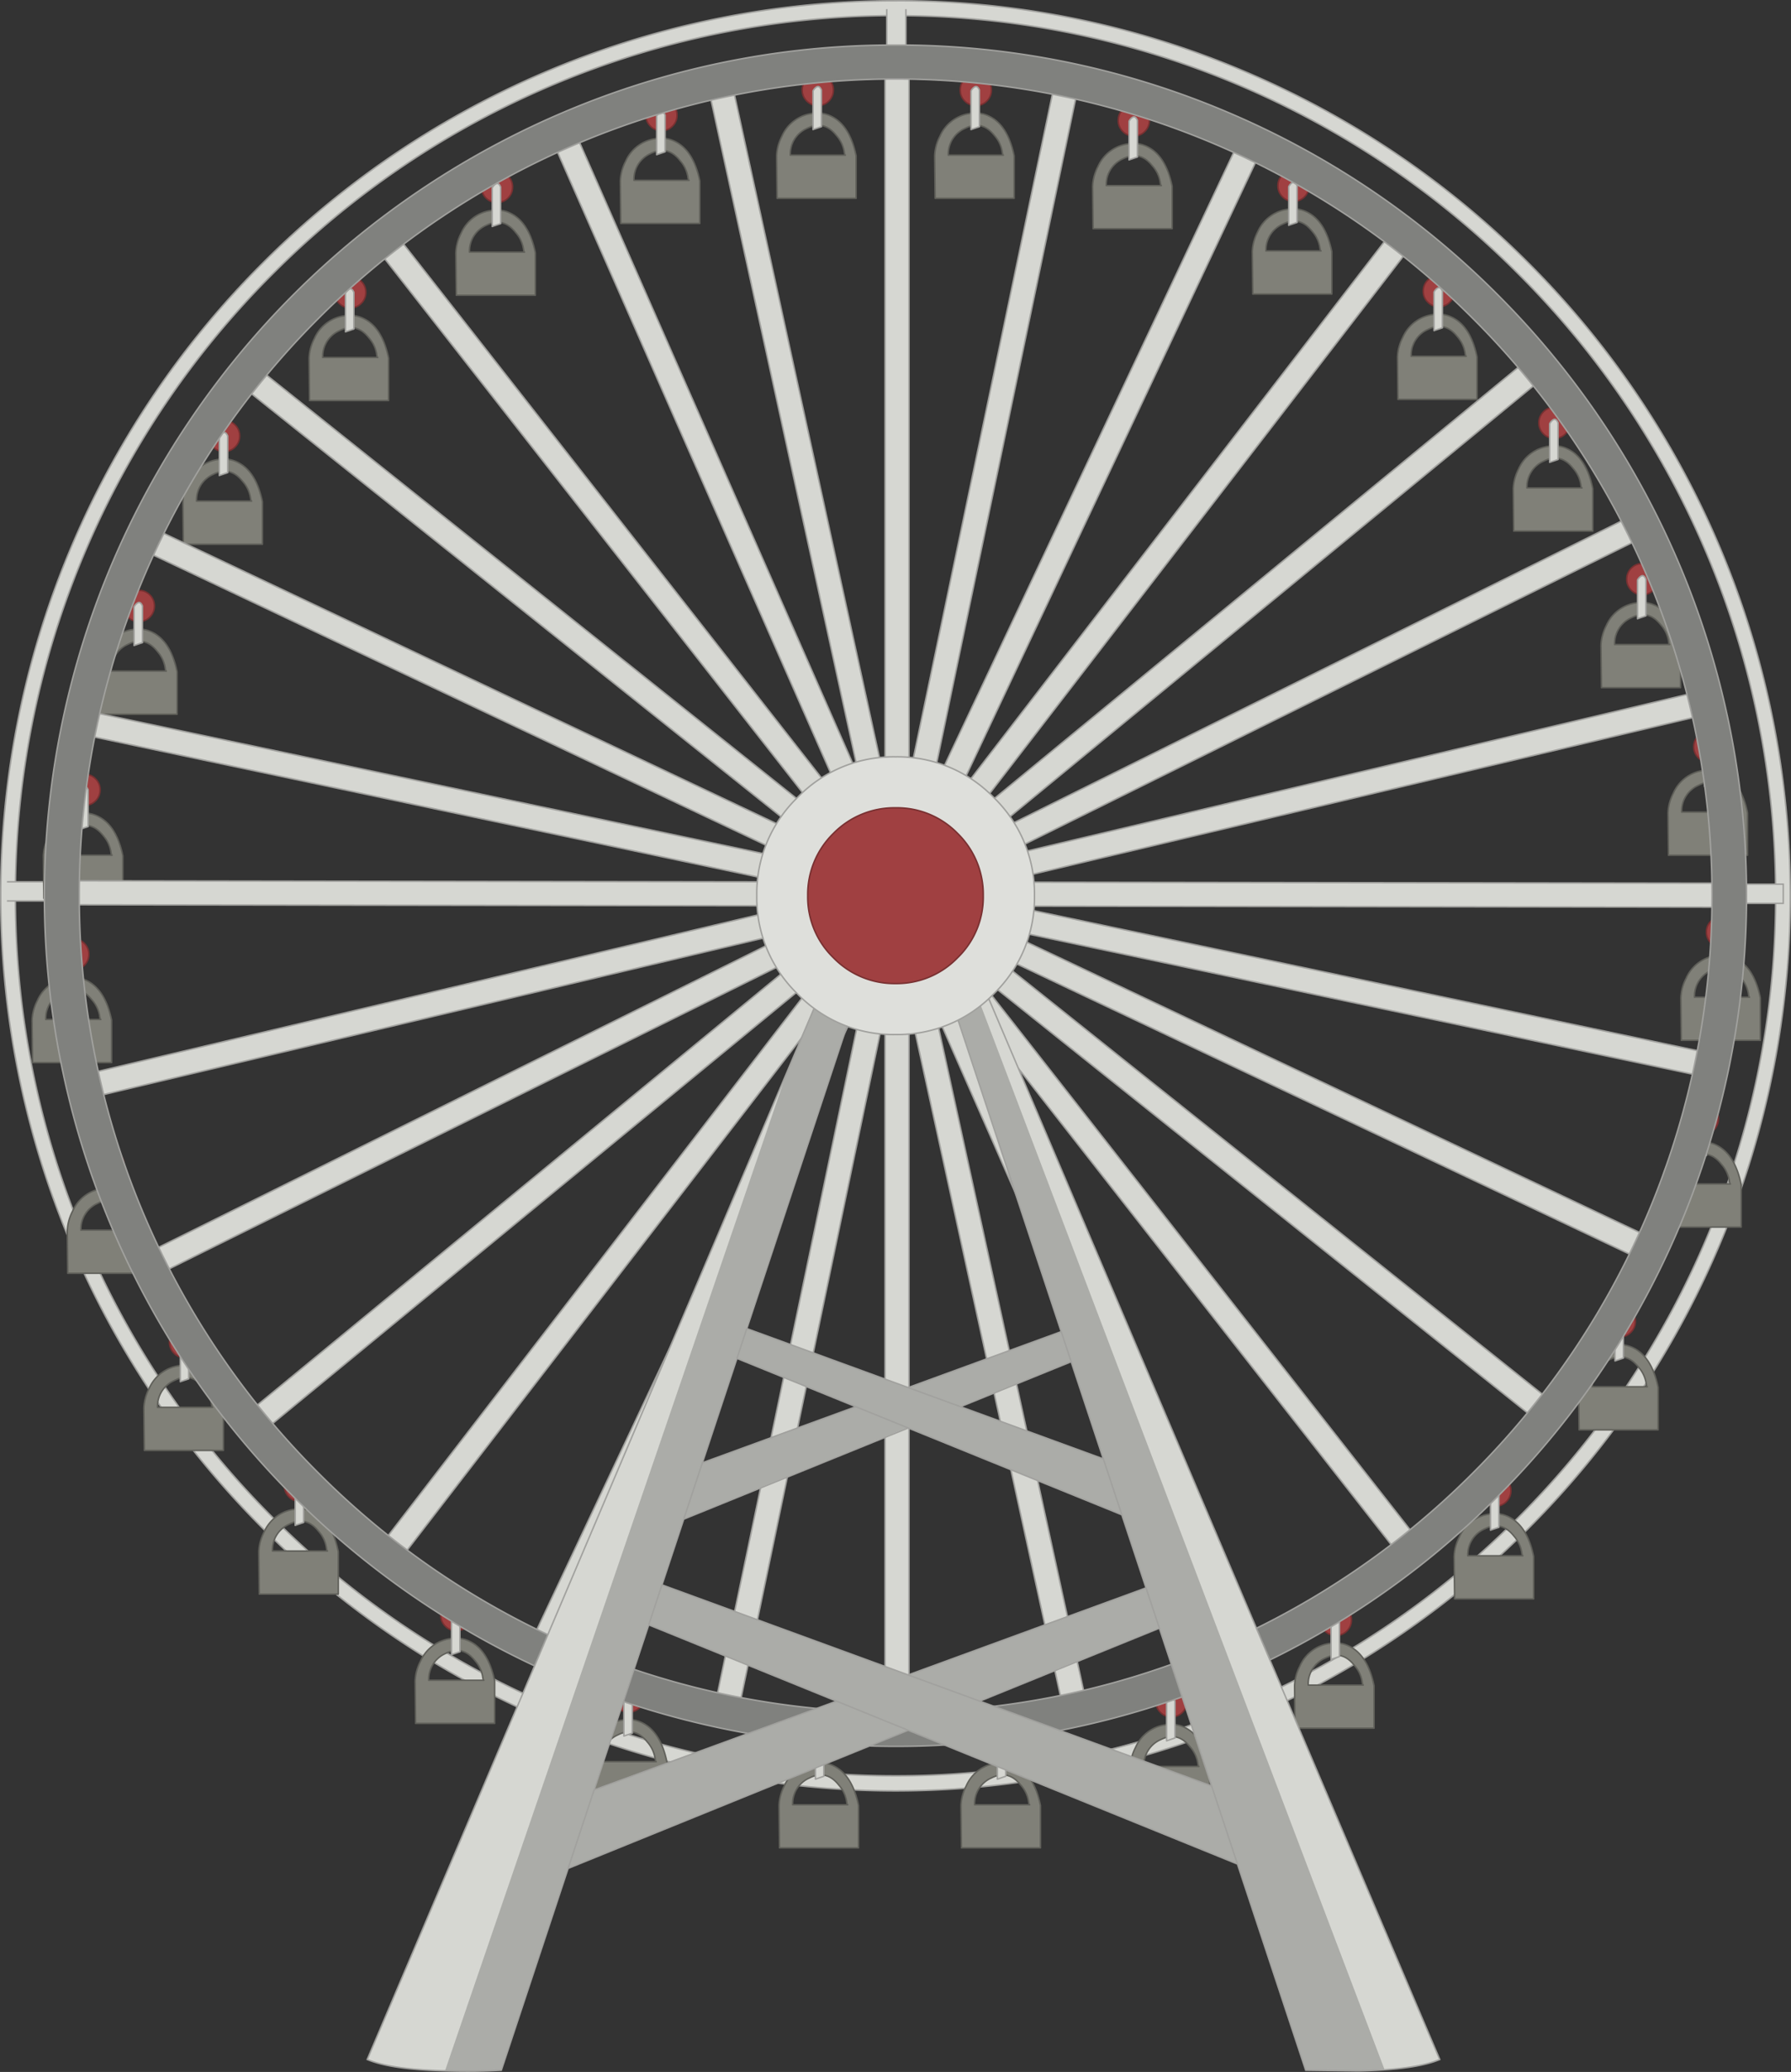 <svg xmlns="http://www.w3.org/2000/svg" width="510.025" height="589.982" viewBox="0 0 510.025 589.982"><rect x="0" y="0" width="510.025" height="589.982" fill="#333333" stroke="none"/><g transform="translate(0.212 0.211)"><g transform="translate(0 0)"><g transform="translate(0 0)"><path d="M264.33-69.665A254.616,254.616,0,0,0-15.049-15.06,254.1,254.1,0,0,0-89.7,165.126,254.078,254.078,0,0,0-15.049,345.312a254.6,254.6,0,0,0,360.372,0A254.449,254.449,0,0,0,419.9,165.126,254.471,254.471,0,0,0,345.324-15.06a253.99,253.99,0,0,0-80.994-54.6M162.61-85.468v11.095h5.454v-11.09a249.662,249.662,0,0,1,174.259,73.4,249.688,249.688,0,0,1,73.4,173.9h2.191V167.3h-2.182a249.656,249.656,0,0,1-73.413,175.014A250.784,250.784,0,0,1,67.581,396.035,251.675,251.675,0,0,1-65.84,262.687a247.726,247.726,0,0,1-19.694-96.07h10.558v-5.454H-85.507A249.6,249.6,0,0,1-12.117-12.06,249.992,249.992,0,0,1,162.61-85.468v0M417.918,161.844H404.964V167.3h12.954Z" transform="translate(89.698 89.709)" fill="#d6d7d2"/><path d="M162.61-85.468v11.095h5.454V-87.327m-5.454,0v1.859A249.992,249.992,0,0,0-12.117-12.06a249.6,249.6,0,0,0-73.39,173.223h10.531v5.454H-85.534a249.608,249.608,0,0,0,73.417,175.7,249.995,249.995,0,0,0,177.255,73.426,249.674,249.674,0,0,0,177.186-73.426A249.656,249.656,0,0,0,415.736,167.3H404.964m0-5.454h10.763a249.688,249.688,0,0,0-73.4-173.9,249.662,249.662,0,0,0-174.259-73.4m-2.927-4.245A254.15,254.15,0,0,0-15.049-15.06,254.1,254.1,0,0,0-89.7,165.126,254.078,254.078,0,0,0-15.049,345.312a254.6,254.6,0,0,0,360.372,0A254.449,254.449,0,0,0,419.9,165.126,254.471,254.471,0,0,0,345.324-15.06a253.99,253.99,0,0,0-80.994-54.6A252.033,252.033,0,0,0,165.137-89.709ZM415.736,167.3h2.182v-5.454h-2.191m-501.234-.682H-87.93m0,5.454h2.4" transform="translate(89.698 89.709)" fill="none" stroke="#a1a19e" stroke-miterlimit="10" stroke-width="0.423"/></g></g><g transform="translate(8.931 31.975)"><g transform="translate(257.017 0)"><g transform="translate(0 0)"><path d="M11.628-3.318a9.224,9.224,0,0,0-3.477-.954L6.72-4.2a10.933,10.933,0,0,0-9.2,6.545,13.208,13.208,0,0,0-1.5,5.59L-3.848,20h22.5V7.932Q16.878-.727,11.628-3.318m3.613,9.954q.136,1.086.341,1.091H-.1A7.981,7.981,0,0,1,4.674.091Q9.515-2.363,13.06,2.137A9.141,9.141,0,0,1,15.242,6.636Z" transform="translate(3.984 4.272)" fill="#808078"/><path d="M6.72-4.2a10.933,10.933,0,0,0-9.2,6.545,13.208,13.208,0,0,0-1.5,5.59L-3.848,20h22.5V7.932Q16.878-.727,11.628-3.318a9.224,9.224,0,0,0-3.477-.954ZM-.1,7.727A7.981,7.981,0,0,1,4.674.091Q9.515-2.363,13.06,2.137a9.141,9.141,0,0,1,2.182,4.5q.136,1.086.341,1.091Z" transform="translate(3.984 4.272)" fill="none" stroke="#60605a" stroke-linecap="round" stroke-linejoin="round" stroke-width="0.423"/></g></g><g transform="translate(302.009 8.658)"><g transform="translate(0 0)"><path d="M11.628-3.318a9.224,9.224,0,0,0-3.477-.954L6.72-4.2a10.933,10.933,0,0,0-9.2,6.545,13.208,13.208,0,0,0-1.5,5.59L-3.848,20h22.5V7.932Q16.878-.727,11.628-3.318m3.613,9.954q.136,1.086.341,1.091H-.1A7.981,7.981,0,0,1,4.674.091Q9.515-2.363,13.06,2.137A9.141,9.141,0,0,1,15.242,6.636Z" transform="translate(3.984 4.272)" fill="#808078"/><path d="M6.72-4.2a10.933,10.933,0,0,0-9.2,6.545,13.208,13.208,0,0,0-1.5,5.59L-3.848,20h22.5V7.932Q16.878-.727,11.628-3.318a9.224,9.224,0,0,0-3.477-.954ZM-.1,7.727A7.981,7.981,0,0,1,4.674.091Q9.515-2.363,13.06,2.137a9.141,9.141,0,0,1,2.182,4.5q.136,1.086.341,1.091Z" transform="translate(3.984 4.272)" fill="none" stroke="#60605a" stroke-linecap="round" stroke-linejoin="round" stroke-width="0.423"/></g></g><g transform="translate(347.482 27.271)"><g transform="translate(0 0)"><path d="M11.628-3.318a9.224,9.224,0,0,0-3.477-.954L6.72-4.2a10.933,10.933,0,0,0-9.2,6.545,13.208,13.208,0,0,0-1.5,5.59L-3.848,20h22.5V7.932Q16.878-.727,11.628-3.318m3.613,9.954q.136,1.086.341,1.091H-.1A7.981,7.981,0,0,1,4.674.091Q9.515-2.363,13.06,2.137A9.141,9.141,0,0,1,15.242,6.636Z" transform="translate(3.984 4.272)" fill="#808078"/><path d="M6.72-4.2a10.933,10.933,0,0,0-9.2,6.545,13.208,13.208,0,0,0-1.5,5.59L-3.848,20h22.5V7.932Q16.878-.727,11.628-3.318a9.224,9.224,0,0,0-3.477-.954ZM-.1,7.727A7.981,7.981,0,0,1,4.674.091Q9.515-2.363,13.06,2.137a9.141,9.141,0,0,1,2.182,4.5q.136,1.086.341,1.091Z" transform="translate(3.984 4.272)" fill="none" stroke="#60605a" stroke-linecap="round" stroke-linejoin="round" stroke-width="0.423"/></g></g><g transform="translate(388.829 57.264)"><g transform="translate(0 0)"><path d="M11.628-3.318a9.224,9.224,0,0,0-3.477-.954L6.72-4.2a10.933,10.933,0,0,0-9.2,6.545,13.208,13.208,0,0,0-1.5,5.59L-3.848,20h22.5V7.932Q16.878-.727,11.628-3.318m3.613,9.954q.136,1.086.341,1.091H-.1A7.981,7.981,0,0,1,4.674.091Q9.515-2.363,13.06,2.137A9.141,9.141,0,0,1,15.242,6.636Z" transform="translate(3.984 4.272)" fill="#808078"/><path d="M6.72-4.2a10.933,10.933,0,0,0-9.2,6.545,13.208,13.208,0,0,0-1.5,5.59L-3.848,20h22.5V7.932Q16.878-.727,11.628-3.318a9.224,9.224,0,0,0-3.477-.954ZM-.1,7.727A7.981,7.981,0,0,1,4.674.091Q9.515-2.363,13.06,2.137a9.141,9.141,0,0,1,2.182,4.5q.136,1.086.341,1.091Z" transform="translate(3.984 4.272)" fill="none" stroke="#60605a" stroke-linecap="round" stroke-linejoin="round" stroke-width="0.423"/></g></g><g transform="translate(421.795 94.761)"><g transform="translate(0 0)"><path d="M11.628-3.318a9.224,9.224,0,0,0-3.477-.954L6.72-4.2a10.933,10.933,0,0,0-9.2,6.545,13.208,13.208,0,0,0-1.5,5.59L-3.848,20h22.5V7.932Q16.878-.727,11.628-3.318m3.613,9.954q.136,1.086.341,1.091H-.1A7.981,7.981,0,0,1,4.674.091Q9.515-2.363,13.06,2.137A9.141,9.141,0,0,1,15.242,6.636Z" transform="translate(3.984 4.272)" fill="#808078"/><path d="M6.72-4.2a10.933,10.933,0,0,0-9.2,6.545,13.208,13.208,0,0,0-1.5,5.59L-3.848,20h22.5V7.932Q16.878-.727,11.628-3.318a9.224,9.224,0,0,0-3.477-.954ZM-.1,7.727A7.981,7.981,0,0,1,4.674.091Q9.515-2.363,13.06,2.137a9.141,9.141,0,0,1,2.182,4.5q.136,1.086.341,1.091Z" transform="translate(3.984 4.272)" fill="none" stroke="#60605a" stroke-linecap="round" stroke-linejoin="round" stroke-width="0.423"/></g></g><g transform="translate(446.779 139.348)"><g transform="translate(0 0)"><path d="M11.628-3.318a9.224,9.224,0,0,0-3.477-.954L6.72-4.2a10.933,10.933,0,0,0-9.2,6.545,13.208,13.208,0,0,0-1.5,5.59L-3.848,20h22.5V7.932Q16.878-.727,11.628-3.318m3.613,9.954q.136,1.086.341,1.091H-.1A7.981,7.981,0,0,1,4.674.091Q9.515-2.363,13.06,2.137A9.141,9.141,0,0,1,15.242,6.636Z" transform="translate(3.984 4.272)" fill="#808078"/><path d="M6.72-4.2a10.933,10.933,0,0,0-9.2,6.545,13.208,13.208,0,0,0-1.5,5.59L-3.848,20h22.5V7.932Q16.878-.727,11.628-3.318a9.224,9.224,0,0,0-3.477-.954ZM-.1,7.727A7.981,7.981,0,0,1,4.674.091Q9.515-2.363,13.06,2.137a9.141,9.141,0,0,1,2.182,4.5q.136,1.086.341,1.091Z" transform="translate(3.984 4.272)" fill="none" stroke="#60605a" stroke-linecap="round" stroke-linejoin="round" stroke-width="0.423"/></g></g><g transform="translate(465.864 187.067)"><g transform="translate(0 0)"><path d="M11.628-3.318a9.224,9.224,0,0,0-3.477-.954L6.72-4.2a10.933,10.933,0,0,0-9.2,6.545,13.208,13.208,0,0,0-1.5,5.59L-3.848,20h22.5V7.932Q16.878-.727,11.628-3.318m3.613,9.954q.136,1.086.341,1.091H-.1A7.981,7.981,0,0,1,4.674.091Q9.515-2.363,13.06,2.137A9.141,9.141,0,0,1,15.242,6.636Z" transform="translate(3.984 4.272)" fill="#808078"/><path d="M6.72-4.2a10.933,10.933,0,0,0-9.2,6.545,13.208,13.208,0,0,0-1.5,5.59L-3.848,20h22.5V7.932Q16.878-.727,11.628-3.318a9.224,9.224,0,0,0-3.477-.954ZM-.1,7.727A7.981,7.981,0,0,1,4.674.091Q9.515-2.363,13.06,2.137a9.141,9.141,0,0,1,2.182,4.5q.136,1.086.341,1.091Z" transform="translate(3.984 4.272)" fill="none" stroke="#60605a" stroke-linecap="round" stroke-linejoin="round" stroke-width="0.423"/></g></g><g transform="translate(469.514 239.768)"><g transform="translate(0 0)"><path d="M11.628-3.318a9.224,9.224,0,0,0-3.477-.954L6.72-4.2a10.933,10.933,0,0,0-9.2,6.545,13.208,13.208,0,0,0-1.5,5.59L-3.848,20h22.5V7.932Q16.878-.727,11.628-3.318m3.613,9.954q.136,1.086.341,1.091H-.1A7.981,7.981,0,0,1,4.674.091Q9.515-2.363,13.06,2.137A9.141,9.141,0,0,1,15.242,6.636Z" transform="translate(3.984 4.272)" fill="#808078"/><path d="M6.72-4.2a10.933,10.933,0,0,0-9.2,6.545,13.208,13.208,0,0,0-1.5,5.59L-3.848,20h22.5V7.932Q16.878-.727,11.628-3.318a9.224,9.224,0,0,0-3.477-.954ZM-.1,7.727A7.981,7.981,0,0,1,4.674.091Q9.515-2.363,13.06,2.137a9.141,9.141,0,0,1,2.182,4.5q.136,1.086.341,1.091Z" transform="translate(3.984 4.272)" fill="none" stroke="#60605a" stroke-linecap="round" stroke-linejoin="round" stroke-width="0.423"/></g></g><g transform="translate(464.06 292.946)"><g transform="translate(0 0)"><path d="M11.628-3.318a9.224,9.224,0,0,0-3.477-.954L6.72-4.2a10.933,10.933,0,0,0-9.2,6.545,13.208,13.208,0,0,0-1.5,5.59L-3.848,20h22.5V7.932Q16.878-.727,11.628-3.318m3.613,9.954q.136,1.086.341,1.091H-.1A7.981,7.981,0,0,1,4.674.091Q9.515-2.363,13.06,2.137A9.141,9.141,0,0,1,15.242,6.636Z" transform="translate(3.984 4.272)" fill="#808078"/><path d="M6.72-4.2a10.933,10.933,0,0,0-9.2,6.545,13.208,13.208,0,0,0-1.5,5.59L-3.848,20h22.5V7.932Q16.878-.727,11.628-3.318a9.224,9.224,0,0,0-3.477-.954ZM-.1,7.727A7.981,7.981,0,0,1,4.674.091Q9.515-2.363,13.06,2.137a9.141,9.141,0,0,1,2.182,4.5q.136,1.086.341,1.091Z" transform="translate(3.984 4.272)" fill="none" stroke="#60605a" stroke-linecap="round" stroke-linejoin="round" stroke-width="0.423"/></g></g><g transform="translate(440.403 350.686)"><g transform="translate(0 0)"><path d="M11.628-3.318a9.224,9.224,0,0,0-3.477-.954L6.72-4.2a10.933,10.933,0,0,0-9.2,6.545,13.208,13.208,0,0,0-1.5,5.59L-3.848,20h22.5V7.932Q16.878-.727,11.628-3.318m3.613,9.954q.136,1.086.341,1.091H-.1A7.981,7.981,0,0,1,4.674.091Q9.515-2.363,13.06,2.137A9.141,9.141,0,0,1,15.242,6.636Z" transform="translate(3.984 4.272)" fill="#808078"/><path d="M6.72-4.2a10.933,10.933,0,0,0-9.2,6.545,13.208,13.208,0,0,0-1.5,5.59L-3.848,20h22.5V7.932Q16.878-.727,11.628-3.318a9.224,9.224,0,0,0-3.477-.954ZM-.1,7.727A7.981,7.981,0,0,1,4.674.091Q9.515-2.363,13.06,2.137a9.141,9.141,0,0,1,2.182,4.5q.136,1.086.341,1.091Z" transform="translate(3.984 4.272)" fill="none" stroke="#60605a" stroke-linecap="round" stroke-linejoin="round" stroke-width="0.423"/></g></g><g transform="translate(404.955 398.819)"><g transform="translate(0 0)"><path d="M11.628-3.318a9.224,9.224,0,0,0-3.477-.954L6.72-4.2a10.933,10.933,0,0,0-9.2,6.545,13.208,13.208,0,0,0-1.5,5.59L-3.848,20h22.5V7.932Q16.878-.727,11.628-3.318m3.613,9.954q.136,1.086.341,1.091H-.1A7.981,7.981,0,0,1,4.674.091Q9.515-2.363,13.06,2.137A9.141,9.141,0,0,1,15.242,6.636Z" transform="translate(3.984 4.272)" fill="#808078"/><path d="M6.72-4.2a10.933,10.933,0,0,0-9.2,6.545,13.208,13.208,0,0,0-1.5,5.59L-3.848,20h22.5V7.932Q16.878-.727,11.628-3.318a9.224,9.224,0,0,0-3.477-.954ZM-.1,7.727A7.981,7.981,0,0,1,4.674.091Q9.515-2.363,13.06,2.137a9.141,9.141,0,0,1,2.182,4.5q.136,1.086.341,1.091Z" transform="translate(3.984 4.272)" fill="none" stroke="#60605a" stroke-linecap="round" stroke-linejoin="round" stroke-width="0.423"/></g></g><g transform="translate(359.513 435.634)"><g transform="translate(0 0)"><path d="M11.628-3.318a9.224,9.224,0,0,0-3.477-.954L6.72-4.2a10.933,10.933,0,0,0-9.2,6.545,13.208,13.208,0,0,0-1.5,5.59L-3.848,20h22.5V7.932Q16.878-.727,11.628-3.318m3.613,9.954q.136,1.086.341,1.091H-.1A7.981,7.981,0,0,1,4.674.091Q9.515-2.363,13.06,2.137A9.141,9.141,0,0,1,15.242,6.636Z" transform="translate(3.984 4.272)" fill="#808078"/><path d="M6.72-4.2a10.933,10.933,0,0,0-9.2,6.545,13.208,13.208,0,0,0-1.5,5.59L-3.848,20h22.5V7.932Q16.878-.727,11.628-3.318a9.224,9.224,0,0,0-3.477-.954ZM-.1,7.727A7.981,7.981,0,0,1,4.674.091Q9.515-2.363,13.06,2.137a9.141,9.141,0,0,1,2.182,4.5q.136,1.086.341,1.091Z" transform="translate(3.984 4.272)" fill="none" stroke="#60605a" stroke-linecap="round" stroke-linejoin="round" stroke-width="0.423"/></g></g><g transform="translate(312.712 458.81)"><g transform="translate(0 0)"><path d="M11.628-3.318a9.224,9.224,0,0,0-3.477-.954L6.72-4.2a10.933,10.933,0,0,0-9.2,6.545,13.208,13.208,0,0,0-1.5,5.59L-3.848,20h22.5V7.932Q16.878-.727,11.628-3.318m3.613,9.954q.136,1.086.341,1.091H-.1A7.981,7.981,0,0,1,4.674.091Q9.515-2.363,13.06,2.137A9.141,9.141,0,0,1,15.242,6.636Z" transform="translate(3.984 4.272)" fill="#808078"/><path d="M6.72-4.2a10.933,10.933,0,0,0-9.2,6.545,13.208,13.208,0,0,0-1.5,5.59L-3.848,20h22.5V7.932Q16.878-.727,11.628-3.318a9.224,9.224,0,0,0-3.477-.954ZM-.1,7.727A7.981,7.981,0,0,1,4.674.091Q9.515-2.363,13.06,2.137a9.141,9.141,0,0,1,2.182,4.5q.136,1.086.341,1.091Z" transform="translate(3.984 4.272)" fill="none" stroke="#60605a" stroke-linecap="round" stroke-linejoin="round" stroke-width="0.423"/></g></g><g transform="translate(264.516 469.718)"><g transform="translate(0 0)"><path d="M11.628-3.318a9.224,9.224,0,0,0-3.477-.954L6.72-4.2a10.933,10.933,0,0,0-9.2,6.545,13.208,13.208,0,0,0-1.5,5.59L-3.848,20h22.5V7.932Q16.878-.727,11.628-3.318m3.613,9.954q.136,1.086.341,1.091H-.1A7.981,7.981,0,0,1,4.674.091Q9.515-2.363,13.06,2.137A9.141,9.141,0,0,1,15.242,6.636Z" transform="translate(3.984 4.272)" fill="#808078"/><path d="M6.72-4.2a10.933,10.933,0,0,0-9.2,6.545,13.208,13.208,0,0,0-1.5,5.59L-3.848,20h22.5V7.932Q16.878-.727,11.628-3.318a9.224,9.224,0,0,0-3.477-.954ZM-.1,7.727A7.981,7.981,0,0,1,4.674.091Q9.515-2.363,13.06,2.137a9.141,9.141,0,0,1,2.182,4.5q.136,1.086.341,1.091Z" transform="translate(3.984 4.272)" fill="none" stroke="#60605a" stroke-linecap="round" stroke-linejoin="round" stroke-width="0.423"/></g></g><g transform="translate(212.702 469.718)"><g transform="translate(0 0)"><path d="M11.628-3.318a9.224,9.224,0,0,0-3.477-.954L6.72-4.2a10.933,10.933,0,0,0-9.2,6.545,13.208,13.208,0,0,0-1.5,5.59L-3.848,20h22.5V7.932Q16.878-.727,11.628-3.318m3.613,9.954q.136,1.086.341,1.091H-.1A7.981,7.981,0,0,1,4.674.091Q9.515-2.363,13.06,2.137A9.141,9.141,0,0,1,15.242,6.636Z" transform="translate(3.984 4.272)" fill="#808078"/><path d="M6.72-4.2a10.933,10.933,0,0,0-9.2,6.545,13.208,13.208,0,0,0-1.5,5.59L-3.848,20h22.5V7.932Q16.878-.727,11.628-3.318a9.224,9.224,0,0,0-3.477-.954ZM-.1,7.727A7.981,7.981,0,0,1,4.674.091Q9.515-2.363,13.06,2.137a9.141,9.141,0,0,1,2.182,4.5q.136,1.086.341,1.091Z" transform="translate(3.984 4.272)" fill="none" stroke="#60605a" stroke-linecap="round" stroke-linejoin="round" stroke-width="0.423"/></g></g><g transform="translate(158.161 457.446)"><g transform="translate(0 0)"><path d="M11.628-3.318a9.224,9.224,0,0,0-3.477-.954L6.72-4.2a10.933,10.933,0,0,0-9.2,6.545,13.208,13.208,0,0,0-1.5,5.59L-3.848,20h22.5V7.932Q16.878-.727,11.628-3.318m3.613,9.954q.136,1.086.341,1.091H-.1A7.981,7.981,0,0,1,4.674.091Q9.515-2.363,13.06,2.137A9.141,9.141,0,0,1,15.242,6.636Z" transform="translate(3.984 4.272)" fill="#808078"/><path d="M6.72-4.2a10.933,10.933,0,0,0-9.2,6.545,13.208,13.208,0,0,0-1.5,5.59L-3.848,20h22.5V7.932Q16.878-.727,11.628-3.318a9.224,9.224,0,0,0-3.477-.954ZM-.1,7.727A7.981,7.981,0,0,1,4.674.091Q9.515-2.363,13.06,2.137a9.141,9.141,0,0,1,2.182,4.5q.136,1.086.341,1.091Z" transform="translate(3.984 4.272)" fill="none" stroke="#60605a" stroke-linecap="round" stroke-linejoin="round" stroke-width="0.423"/></g></g><g transform="translate(109.078 434.271)"><g transform="translate(0 0)"><path d="M11.628-3.318a9.224,9.224,0,0,0-3.477-.954L6.72-4.2a10.933,10.933,0,0,0-9.2,6.545,13.208,13.208,0,0,0-1.5,5.59L-3.848,20h22.5V7.932Q16.878-.727,11.628-3.318m3.613,9.954q.136,1.086.341,1.091H-.1A7.981,7.981,0,0,1,4.674.091Q9.515-2.363,13.06,2.137A9.141,9.141,0,0,1,15.242,6.636Z" transform="translate(3.984 4.272)" fill="#808078"/><path d="M6.72-4.2a10.933,10.933,0,0,0-9.2,6.545,13.208,13.208,0,0,0-1.5,5.59L-3.848,20h22.5V7.932Q16.878-.727,11.628-3.318a9.224,9.224,0,0,0-3.477-.954ZM-.1,7.727A7.981,7.981,0,0,1,4.674.091Q9.515-2.363,13.06,2.137a9.141,9.141,0,0,1,2.182,4.5q.136,1.086.341,1.091Z" transform="translate(3.984 4.272)" fill="none" stroke="#60605a" stroke-linecap="round" stroke-linejoin="round" stroke-width="0.423"/></g></g><g transform="translate(64.559 397.456)"><g transform="translate(0 0)"><path d="M11.628-3.318a9.224,9.224,0,0,0-3.477-.954L6.72-4.2a10.933,10.933,0,0,0-9.2,6.545,13.208,13.208,0,0,0-1.5,5.59L-3.848,20h22.5V7.932Q16.878-.727,11.628-3.318m3.613,9.954q.136,1.086.341,1.091H-.1A7.981,7.981,0,0,1,4.674.091Q9.515-2.363,13.06,2.137A9.141,9.141,0,0,1,15.242,6.636Z" transform="translate(3.984 4.272)" fill="#808078"/><path d="M6.72-4.2a10.933,10.933,0,0,0-9.2,6.545,13.208,13.208,0,0,0-1.5,5.59L-3.848,20h22.5V7.932Q16.878-.727,11.628-3.318a9.224,9.224,0,0,0-3.477-.954ZM-.1,7.727A7.981,7.981,0,0,1,4.674.091Q9.515-2.363,13.06,2.137a9.141,9.141,0,0,1,2.182,4.5q.136,1.086.341,1.091Z" transform="translate(3.984 4.272)" fill="none" stroke="#60605a" stroke-linecap="round" stroke-linejoin="round" stroke-width="0.423"/></g></g><g transform="translate(31.834 356.55)"><g transform="translate(0 0)"><path d="M11.628-3.318a9.224,9.224,0,0,0-3.477-.954L6.72-4.2a10.933,10.933,0,0,0-9.2,6.545,13.208,13.208,0,0,0-1.5,5.59L-3.848,20h22.5V7.932Q16.878-.727,11.628-3.318m3.613,9.954q.136,1.086.341,1.091H-.1A7.981,7.981,0,0,1,4.674.091Q9.515-2.363,13.06,2.137A9.141,9.141,0,0,1,15.242,6.636Z" transform="translate(3.984 4.272)" fill="#808078"/><path d="M6.72-4.2a10.933,10.933,0,0,0-9.2,6.545,13.208,13.208,0,0,0-1.5,5.59L-3.848,20h22.5V7.932Q16.878-.727,11.628-3.318a9.224,9.224,0,0,0-3.477-.954ZM-.1,7.727A7.981,7.981,0,0,1,4.674.091Q9.515-2.363,13.06,2.137a9.141,9.141,0,0,1,2.182,4.5q.136,1.086.341,1.091Z" transform="translate(3.984 4.272)" fill="none" stroke="#60605a" stroke-linecap="round" stroke-linejoin="round" stroke-width="0.423"/></g></g><g transform="translate(10.017 306.099)"><g transform="translate(0 0)"><path d="M11.628-3.318a9.224,9.224,0,0,0-3.477-.954L6.72-4.2a10.933,10.933,0,0,0-9.2,6.545,13.208,13.208,0,0,0-1.5,5.59L-3.848,20h22.5V7.932Q16.878-.727,11.628-3.318m3.613,9.954q.136,1.086.341,1.091H-.1A7.981,7.981,0,0,1,4.674.091Q9.515-2.363,13.06,2.137A9.141,9.141,0,0,1,15.242,6.636Z" transform="translate(3.984 4.272)" fill="#808078"/><path d="M6.72-4.2a10.933,10.933,0,0,0-9.2,6.545,13.208,13.208,0,0,0-1.5,5.59L-3.848,20h22.5V7.932Q16.878-.727,11.628-3.318a9.224,9.224,0,0,0-3.477-.954ZM-.1,7.727A7.981,7.981,0,0,1,4.674.091Q9.515-2.363,13.06,2.137a9.141,9.141,0,0,1,2.182,4.5q.136,1.086.341,1.091Z" transform="translate(3.984 4.272)" fill="none" stroke="#60605a" stroke-linecap="round" stroke-linejoin="round" stroke-width="0.423"/></g></g><g transform="translate(0 246.108)"><g transform="translate(0 0)"><path d="M11.628-3.318a9.224,9.224,0,0,0-3.477-.954L6.72-4.2a10.933,10.933,0,0,0-9.2,6.545,13.208,13.208,0,0,0-1.5,5.59L-3.848,20h22.5V7.932Q16.878-.727,11.628-3.318m3.613,9.954q.136,1.086.341,1.091H-.1A7.981,7.981,0,0,1,4.674.091Q9.515-2.363,13.06,2.137A9.141,9.141,0,0,1,15.242,6.636Z" transform="translate(3.984 4.272)" fill="#808078"/><path d="M6.72-4.2a10.933,10.933,0,0,0-9.2,6.545,13.208,13.208,0,0,0-1.5,5.59L-3.848,20h22.5V7.932Q16.878-.727,11.628-3.318a9.224,9.224,0,0,0-3.477-.954ZM-.1,7.727A7.981,7.981,0,0,1,4.674.091Q9.515-2.363,13.06,2.137a9.141,9.141,0,0,1,2.182,4.5q.136,1.086.341,1.091Z" transform="translate(3.984 4.272)" fill="none" stroke="#60605a" stroke-linecap="round" stroke-linejoin="round" stroke-width="0.423"/></g></g><g transform="translate(3.204 199.339)"><g transform="translate(0 0)"><path d="M11.628-3.318a9.224,9.224,0,0,0-3.477-.954L6.72-4.2a10.933,10.933,0,0,0-9.2,6.545,13.208,13.208,0,0,0-1.5,5.59L-3.848,20h22.5V7.932Q16.878-.727,11.628-3.318m3.613,9.954q.136,1.086.341,1.091H-.1A7.981,7.981,0,0,1,4.674.091Q9.515-2.363,13.06,2.137A9.141,9.141,0,0,1,15.242,6.636Z" transform="translate(3.984 4.272)" fill="#808078"/><path d="M6.72-4.2a10.933,10.933,0,0,0-9.2,6.545,13.208,13.208,0,0,0-1.5,5.59L-3.848,20h22.5V7.932Q16.878-.727,11.628-3.318a9.224,9.224,0,0,0-3.477-.954ZM-.1,7.727A7.981,7.981,0,0,1,4.674.091Q9.515-2.363,13.06,2.137a9.141,9.141,0,0,1,2.182,4.5q.136,1.086.341,1.091Z" transform="translate(3.984 4.272)" fill="none" stroke="#60605a" stroke-linecap="round" stroke-linejoin="round" stroke-width="0.423"/></g></g><g transform="translate(18.644 146.916)"><g transform="translate(0 0)"><path d="M11.628-3.318a9.224,9.224,0,0,0-3.477-.954L6.72-4.2a10.933,10.933,0,0,0-9.2,6.545,13.208,13.208,0,0,0-1.5,5.59L-3.848,20h22.5V7.932Q16.878-.727,11.628-3.318m3.613,9.954q.136,1.086.341,1.091H-.1A7.981,7.981,0,0,1,4.674.091Q9.515-2.363,13.06,2.137A9.141,9.141,0,0,1,15.242,6.636Z" transform="translate(3.984 4.272)" fill="#808078"/><path d="M6.72-4.2a10.933,10.933,0,0,0-9.2,6.545,13.208,13.208,0,0,0-1.5,5.59L-3.848,20h22.5V7.932Q16.878-.727,11.628-3.318a9.224,9.224,0,0,0-3.477-.954ZM-.1,7.727A7.981,7.981,0,0,1,4.674.091Q9.515-2.363,13.06,2.137a9.141,9.141,0,0,1,2.182,4.5q.136,1.086.341,1.091Z" transform="translate(3.984 4.272)" fill="none" stroke="#60605a" stroke-linecap="round" stroke-linejoin="round" stroke-width="0.423"/></g></g><g transform="translate(42.947 98.511)"><g transform="translate(0 0)"><path d="M11.628-3.318a9.224,9.224,0,0,0-3.477-.954L6.72-4.2a10.933,10.933,0,0,0-9.2,6.545,13.208,13.208,0,0,0-1.5,5.59L-3.848,20h22.5V7.932Q16.878-.727,11.628-3.318m3.613,9.954q.136,1.086.341,1.091H-.1A7.981,7.981,0,0,1,4.674.091Q9.515-2.363,13.06,2.137A9.141,9.141,0,0,1,15.242,6.636Z" transform="translate(3.984 4.272)" fill="#808078"/><path d="M6.72-4.2a10.933,10.933,0,0,0-9.2,6.545,13.208,13.208,0,0,0-1.5,5.59L-3.848,20h22.5V7.932Q16.878-.727,11.628-3.318a9.224,9.224,0,0,0-3.477-.954ZM-.1,7.727A7.981,7.981,0,0,1,4.674.091Q9.515-2.363,13.06,2.137a9.141,9.141,0,0,1,2.182,4.5q.136,1.086.341,1.091Z" transform="translate(3.984 4.272)" fill="none" stroke="#60605a" stroke-linecap="round" stroke-linejoin="round" stroke-width="0.423"/></g></g><g transform="translate(78.876 57.605)"><g transform="translate(0 0)"><path d="M11.628-3.318a9.224,9.224,0,0,0-3.477-.954L6.72-4.2a10.933,10.933,0,0,0-9.2,6.545,13.208,13.208,0,0,0-1.5,5.59L-3.848,20h22.5V7.932Q16.878-.727,11.628-3.318m3.613,9.954q.136,1.086.341,1.091H-.1A7.981,7.981,0,0,1,4.674.091Q9.515-2.363,13.06,2.137A9.141,9.141,0,0,1,15.242,6.636Z" transform="translate(3.984 4.272)" fill="#808078"/><path d="M6.72-4.2a10.933,10.933,0,0,0-9.2,6.545,13.208,13.208,0,0,0-1.5,5.59L-3.848,20h22.5V7.932Q16.878-.727,11.628-3.318a9.224,9.224,0,0,0-3.477-.954ZM-.1,7.727A7.981,7.981,0,0,1,4.674.091Q9.515-2.363,13.06,2.137a9.141,9.141,0,0,1,2.182,4.5q.136,1.086.341,1.091Z" transform="translate(3.984 4.272)" fill="none" stroke="#60605a" stroke-linecap="round" stroke-linejoin="round" stroke-width="0.423"/></g></g><g transform="translate(120.668 27.612)"><g transform="translate(0 0)"><path d="M11.628-3.318a9.224,9.224,0,0,0-3.477-.954L6.72-4.2a10.933,10.933,0,0,0-9.2,6.545,13.208,13.208,0,0,0-1.5,5.59L-3.848,20h22.5V7.932Q16.878-.727,11.628-3.318m3.613,9.954q.136,1.086.341,1.091H-.1A7.981,7.981,0,0,1,4.674.091Q9.515-2.363,13.06,2.137A9.141,9.141,0,0,1,15.242,6.636Z" transform="translate(3.984 4.272)" fill="#808078"/><path d="M6.72-4.2a10.933,10.933,0,0,0-9.2,6.545,13.208,13.208,0,0,0-1.5,5.59L-3.848,20h22.5V7.932Q16.878-.727,11.628-3.318a9.224,9.224,0,0,0-3.477-.954ZM-.1,7.727A7.981,7.981,0,0,1,4.674.091Q9.515-2.363,13.06,2.137a9.141,9.141,0,0,1,2.182,4.5q.136,1.086.341,1.091Z" transform="translate(3.984 4.272)" fill="none" stroke="#60605a" stroke-linecap="round" stroke-linejoin="round" stroke-width="0.423"/></g></g><g transform="translate(167.501 7.159)"><g transform="translate(0 0)"><path d="M11.628-3.318a9.224,9.224,0,0,0-3.477-.954L6.72-4.2a10.933,10.933,0,0,0-9.2,6.545,13.208,13.208,0,0,0-1.5,5.59L-3.848,20h22.5V7.932Q16.878-.727,11.628-3.318m3.613,9.954q.136,1.086.341,1.091H-.1A7.981,7.981,0,0,1,4.674.091Q9.515-2.363,13.06,2.137A9.141,9.141,0,0,1,15.242,6.636Z" transform="translate(3.984 4.272)" fill="#808078"/><path d="M6.72-4.2a10.933,10.933,0,0,0-9.2,6.545,13.208,13.208,0,0,0-1.5,5.59L-3.848,20h22.5V7.932Q16.878-.727,11.628-3.318a9.224,9.224,0,0,0-3.477-.954ZM-.1,7.727A7.981,7.981,0,0,1,4.674.091Q9.515-2.363,13.06,2.137a9.141,9.141,0,0,1,2.182,4.5q.136,1.086.341,1.091Z" transform="translate(3.984 4.272)" fill="none" stroke="#60605a" stroke-linecap="round" stroke-linejoin="round" stroke-width="0.423"/></g></g><g transform="translate(212.02 0)"><g transform="translate(0 0)"><path d="M11.628-3.318a9.224,9.224,0,0,0-3.477-.954L6.72-4.2a10.933,10.933,0,0,0-9.2,6.545,13.208,13.208,0,0,0-1.5,5.59L-3.848,20h22.5V7.932Q16.878-.727,11.628-3.318m3.613,9.954q.136,1.086.341,1.091H-.1A7.981,7.981,0,0,1,4.674.091Q9.515-2.363,13.06,2.137A9.141,9.141,0,0,1,15.242,6.636Z" transform="translate(3.984 4.272)" fill="#808078"/><path d="M6.72-4.2a10.933,10.933,0,0,0-9.2,6.545,13.208,13.208,0,0,0-1.5,5.59L-3.848,20h22.5V7.932Q16.878-.727,11.628-3.318a9.224,9.224,0,0,0-3.477-.954ZM-.1,7.727A7.981,7.981,0,0,1,4.674.091Q9.515-2.363,13.06,2.137a9.141,9.141,0,0,1,2.182,4.5q.136,1.086.341,1.091Z" transform="translate(3.984 4.272)" fill="none" stroke="#60605a" stroke-linecap="round" stroke-linejoin="round" stroke-width="0.423"/></g></g></g><g transform="translate(16.222 20.998)"><g transform="translate(212.025 0)"><g transform="translate(0 0)"><path d="M6.008-.265a4.272,4.272,0,0,0-3.136-1.3A4.272,4.272,0,0,0-.265-.265a4.272,4.272,0,0,0-1.3,3.136,4.272,4.272,0,0,0,1.3,3.136A4.272,4.272,0,0,0,2.871,7.3a4.272,4.272,0,0,0,3.136-1.3A4.272,4.272,0,0,0,7.3,2.871,4.272,4.272,0,0,0,6.008-.265Z" transform="translate(1.56 1.56)" fill="#a04041"/><path d="M7.3,2.871a4.272,4.272,0,0,1-1.3,3.136A4.272,4.272,0,0,1,2.871,7.3a4.272,4.272,0,0,1-3.136-1.3,4.272,4.272,0,0,1-1.3-3.136A4.272,4.272,0,0,1-.265-.265a4.272,4.272,0,0,1,3.136-1.3,4.272,4.272,0,0,1,3.136,1.3A4.272,4.272,0,0,1,7.3,2.871Z" transform="translate(1.56 1.56)" fill="none" stroke="#783031" stroke-miterlimit="10" stroke-width="0.423"/></g></g><g transform="translate(257.021 0)"><g transform="translate(0 0)"><path d="M6.008-.265a4.272,4.272,0,0,0-3.136-1.3A4.272,4.272,0,0,0-.265-.265a4.272,4.272,0,0,0-1.3,3.136,4.272,4.272,0,0,0,1.3,3.136A4.272,4.272,0,0,0,2.871,7.3a4.272,4.272,0,0,0,3.136-1.3A4.272,4.272,0,0,0,7.3,2.871,4.272,4.272,0,0,0,6.008-.265Z" transform="translate(1.56 1.56)" fill="#a04041"/><path d="M7.3,2.871a4.272,4.272,0,0,1-1.3,3.136A4.272,4.272,0,0,1,2.871,7.3a4.272,4.272,0,0,1-3.136-1.3,4.272,4.272,0,0,1-1.3-3.136A4.272,4.272,0,0,1-.265-.265a4.272,4.272,0,0,1,3.136-1.3,4.272,4.272,0,0,1,3.136,1.3A4.272,4.272,0,0,1,7.3,2.871Z" transform="translate(1.56 1.56)" fill="none" stroke="#783031" stroke-miterlimit="10" stroke-width="0.423"/></g></g><g transform="translate(302.013 8.658)"><g transform="translate(0 0)"><path d="M6.008-.265a4.272,4.272,0,0,0-3.136-1.3A4.272,4.272,0,0,0-.265-.265a4.272,4.272,0,0,0-1.3,3.136,4.272,4.272,0,0,0,1.3,3.136A4.272,4.272,0,0,0,2.871,7.3a4.272,4.272,0,0,0,3.136-1.3A4.272,4.272,0,0,0,7.3,2.871,4.272,4.272,0,0,0,6.008-.265Z" transform="translate(1.56 1.56)" fill="#a04041"/><path d="M7.3,2.871a4.272,4.272,0,0,1-1.3,3.136A4.272,4.272,0,0,1,2.871,7.3a4.272,4.272,0,0,1-3.136-1.3,4.272,4.272,0,0,1-1.3-3.136A4.272,4.272,0,0,1-.265-.265a4.272,4.272,0,0,1,3.136-1.3,4.272,4.272,0,0,1,3.136,1.3A4.272,4.272,0,0,1,7.3,2.871Z" transform="translate(1.56 1.56)" fill="none" stroke="#783031" stroke-miterlimit="10" stroke-width="0.423"/></g></g><g transform="translate(347.487 27.271)"><g transform="translate(0 0)"><path d="M6.008-.265a4.272,4.272,0,0,0-3.136-1.3A4.272,4.272,0,0,0-.265-.265a4.272,4.272,0,0,0-1.3,3.136,4.272,4.272,0,0,0,1.3,3.136A4.272,4.272,0,0,0,2.871,7.3a4.272,4.272,0,0,0,3.136-1.3A4.272,4.272,0,0,0,7.3,2.871,4.272,4.272,0,0,0,6.008-.265Z" transform="translate(1.56 1.56)" fill="#a04041"/><path d="M7.3,2.871a4.272,4.272,0,0,1-1.3,3.136A4.272,4.272,0,0,1,2.871,7.3a4.272,4.272,0,0,1-3.136-1.3,4.272,4.272,0,0,1-1.3-3.136A4.272,4.272,0,0,1-.265-.265a4.272,4.272,0,0,1,3.136-1.3,4.272,4.272,0,0,1,3.136,1.3A4.272,4.272,0,0,1,7.3,2.871Z" transform="translate(1.56 1.56)" fill="none" stroke="#783031" stroke-miterlimit="10" stroke-width="0.423"/></g></g><g transform="translate(388.87 57.264)"><g transform="translate(0 0)"><path d="M6.008-.265a4.272,4.272,0,0,0-3.136-1.3A4.272,4.272,0,0,0-.265-.265a4.272,4.272,0,0,0-1.3,3.136,4.272,4.272,0,0,0,1.3,3.136A4.272,4.272,0,0,0,2.871,7.3a4.272,4.272,0,0,0,3.136-1.3A4.272,4.272,0,0,0,7.3,2.871,4.272,4.272,0,0,0,6.008-.265Z" transform="translate(1.56 1.56)" fill="#a04041"/><path d="M7.3,2.871a4.272,4.272,0,0,1-1.3,3.136A4.272,4.272,0,0,1,2.871,7.3a4.272,4.272,0,0,1-3.136-1.3,4.272,4.272,0,0,1-1.3-3.136A4.272,4.272,0,0,1-.265-.265a4.272,4.272,0,0,1,3.136-1.3,4.272,4.272,0,0,1,3.136,1.3A4.272,4.272,0,0,1,7.3,2.871Z" transform="translate(1.56 1.56)" fill="none" stroke="#783031" stroke-miterlimit="10" stroke-width="0.423"/></g></g><g transform="translate(446.816 139.28)"><g transform="translate(0 0)"><path d="M6.008-.265a4.272,4.272,0,0,0-3.136-1.3A4.272,4.272,0,0,0-.265-.265a4.272,4.272,0,0,0-1.3,3.136,4.272,4.272,0,0,0,1.3,3.136A4.272,4.272,0,0,0,2.871,7.3a4.272,4.272,0,0,0,3.136-1.3A4.272,4.272,0,0,0,7.3,2.871,4.272,4.272,0,0,0,6.008-.265Z" transform="translate(1.56 1.56)" fill="#a04041"/><path d="M7.3,2.871a4.272,4.272,0,0,1-1.3,3.136A4.272,4.272,0,0,1,2.871,7.3a4.272,4.272,0,0,1-3.136-1.3,4.272,4.272,0,0,1-1.3-3.136A4.272,4.272,0,0,1-.265-.265a4.272,4.272,0,0,1,3.136-1.3,4.272,4.272,0,0,1,3.136,1.3A4.272,4.272,0,0,1,7.3,2.871Z" transform="translate(1.56 1.56)" fill="none" stroke="#783031" stroke-miterlimit="10" stroke-width="0.423"/></g></g><g transform="translate(421.799 94.761)"><g transform="translate(0 0)"><path d="M6.008-.265a4.272,4.272,0,0,0-3.136-1.3A4.272,4.272,0,0,0-.265-.265a4.272,4.272,0,0,0-1.3,3.136,4.272,4.272,0,0,0,1.3,3.136A4.272,4.272,0,0,0,2.871,7.3a4.272,4.272,0,0,0,3.136-1.3A4.272,4.272,0,0,0,7.3,2.871,4.272,4.272,0,0,0,6.008-.265Z" transform="translate(1.56 1.56)" fill="#a04041"/><path d="M7.3,2.871a4.272,4.272,0,0,1-1.3,3.136A4.272,4.272,0,0,1,2.871,7.3a4.272,4.272,0,0,1-3.136-1.3,4.272,4.272,0,0,1-1.3-3.136A4.272,4.272,0,0,1-.265-.265a4.272,4.272,0,0,1,3.136-1.3,4.272,4.272,0,0,1,3.136,1.3A4.272,4.272,0,0,1,7.3,2.871Z" transform="translate(1.56 1.56)" fill="none" stroke="#783031" stroke-miterlimit="10" stroke-width="0.423"/></g></g><g transform="translate(465.905 187.004)"><g transform="translate(0 0)"><path d="M6.008-.265a4.272,4.272,0,0,0-3.136-1.3A4.272,4.272,0,0,0-.265-.265a4.272,4.272,0,0,0-1.3,3.136,4.272,4.272,0,0,0,1.3,3.136A4.272,4.272,0,0,0,2.871,7.3a4.272,4.272,0,0,0,3.136-1.3A4.272,4.272,0,0,0,7.3,2.871,4.272,4.272,0,0,0,6.008-.265Z" transform="translate(1.56 1.56)" fill="#a04041"/><path d="M7.3,2.871a4.272,4.272,0,0,1-1.3,3.136A4.272,4.272,0,0,1,2.871,7.3a4.272,4.272,0,0,1-3.136-1.3,4.272,4.272,0,0,1-1.3-3.136A4.272,4.272,0,0,1-.265-.265a4.272,4.272,0,0,1,3.136-1.3,4.272,4.272,0,0,1,3.136,1.3A4.272,4.272,0,0,1,7.3,2.871Z" transform="translate(1.56 1.56)" fill="none" stroke="#783031" stroke-miterlimit="10" stroke-width="0.423"/></g></g><g transform="translate(469.518 239.768)"><g transform="translate(0 0)"><path d="M6.008-.265a4.272,4.272,0,0,0-3.136-1.3A4.272,4.272,0,0,0-.265-.265a4.272,4.272,0,0,0-1.3,3.136,4.272,4.272,0,0,0,1.3,3.136A4.272,4.272,0,0,0,2.871,7.3a4.272,4.272,0,0,0,3.136-1.3A4.272,4.272,0,0,0,7.3,2.871,4.272,4.272,0,0,0,6.008-.265Z" transform="translate(1.56 1.56)" fill="#a04041"/><path d="M7.3,2.871a4.272,4.272,0,0,1-1.3,3.136A4.272,4.272,0,0,1,2.871,7.3a4.272,4.272,0,0,1-3.136-1.3,4.272,4.272,0,0,1-1.3-3.136A4.272,4.272,0,0,1-.265-.265a4.272,4.272,0,0,1,3.136-1.3,4.272,4.272,0,0,1,3.136,1.3A4.272,4.272,0,0,1,7.3,2.871Z" transform="translate(1.56 1.56)" fill="none" stroke="#783031" stroke-miterlimit="10" stroke-width="0.423"/></g></g><g transform="translate(464.064 292.945)"><g transform="translate(0 0)"><path d="M6.008-.265a4.272,4.272,0,0,0-3.136-1.3A4.272,4.272,0,0,0-.265-.265a4.272,4.272,0,0,0-1.3,3.136,4.272,4.272,0,0,0,1.3,3.136A4.272,4.272,0,0,0,2.871,7.3a4.272,4.272,0,0,0,3.136-1.3A4.272,4.272,0,0,0,7.3,2.871,4.272,4.272,0,0,0,6.008-.265Z" transform="translate(1.56 1.56)" fill="#a04041"/><path d="M7.3,2.871a4.272,4.272,0,0,1-1.3,3.136A4.272,4.272,0,0,1,2.871,7.3a4.272,4.272,0,0,1-3.136-1.3,4.272,4.272,0,0,1-1.3-3.136A4.272,4.272,0,0,1-.265-.265a4.272,4.272,0,0,1,3.136-1.3,4.272,4.272,0,0,1,3.136,1.3A4.272,4.272,0,0,1,7.3,2.871Z" transform="translate(1.56 1.56)" fill="none" stroke="#783031" stroke-miterlimit="10" stroke-width="0.423"/></g></g><g transform="translate(440.407 350.618)"><g transform="translate(0 0)"><path d="M6.008-.265a4.272,4.272,0,0,0-3.136-1.3A4.272,4.272,0,0,0-.265-.265a4.272,4.272,0,0,0-1.3,3.136,4.272,4.272,0,0,0,1.3,3.136A4.272,4.272,0,0,0,2.871,7.3a4.272,4.272,0,0,0,3.136-1.3A4.272,4.272,0,0,0,7.3,2.871,4.272,4.272,0,0,0,6.008-.265Z" transform="translate(1.56 1.56)" fill="#a04041"/><path d="M7.3,2.871a4.272,4.272,0,0,1-1.3,3.136A4.272,4.272,0,0,1,2.871,7.3a4.272,4.272,0,0,1-3.136-1.3,4.272,4.272,0,0,1-1.3-3.136A4.272,4.272,0,0,1-.265-.265a4.272,4.272,0,0,1,3.136-1.3,4.272,4.272,0,0,1,3.136,1.3A4.272,4.272,0,0,1,7.3,2.871Z" transform="translate(1.56 1.56)" fill="none" stroke="#783031" stroke-miterlimit="10" stroke-width="0.423"/></g></g><g transform="translate(404.96 398.819)"><g transform="translate(0 0)"><path d="M6.008-.265a4.272,4.272,0,0,0-3.136-1.3A4.272,4.272,0,0,0-.265-.265a4.272,4.272,0,0,0-1.3,3.136,4.272,4.272,0,0,0,1.3,3.136A4.272,4.272,0,0,0,2.871,7.3a4.272,4.272,0,0,0,3.136-1.3A4.272,4.272,0,0,0,7.3,2.871,4.272,4.272,0,0,0,6.008-.265Z" transform="translate(1.56 1.56)" fill="#a04041"/><path d="M7.3,2.871a4.272,4.272,0,0,1-1.3,3.136A4.272,4.272,0,0,1,2.871,7.3a4.272,4.272,0,0,1-3.136-1.3,4.272,4.272,0,0,1-1.3-3.136A4.272,4.272,0,0,1-.265-.265a4.272,4.272,0,0,1,3.136-1.3,4.272,4.272,0,0,1,3.136,1.3A4.272,4.272,0,0,1,7.3,2.871Z" transform="translate(1.56 1.56)" fill="none" stroke="#783031" stroke-miterlimit="10" stroke-width="0.423"/></g></g><g transform="translate(359.554 435.634)"><g transform="translate(0 0)"><path d="M6.008-.265a4.272,4.272,0,0,0-3.136-1.3A4.272,4.272,0,0,0-.265-.265a4.272,4.272,0,0,0-1.3,3.136,4.272,4.272,0,0,0,1.3,3.136A4.272,4.272,0,0,0,2.871,7.3a4.272,4.272,0,0,0,3.136-1.3A4.272,4.272,0,0,0,7.3,2.871,4.272,4.272,0,0,0,6.008-.265Z" transform="translate(1.56 1.56)" fill="#a04041"/><path d="M7.3,2.871a4.272,4.272,0,0,1-1.3,3.136A4.272,4.272,0,0,1,2.871,7.3a4.272,4.272,0,0,1-3.136-1.3,4.272,4.272,0,0,1-1.3-3.136A4.272,4.272,0,0,1-.265-.265a4.272,4.272,0,0,1,3.136-1.3,4.272,4.272,0,0,1,3.136,1.3A4.272,4.272,0,0,1,7.3,2.871Z" transform="translate(1.56 1.56)" fill="none" stroke="#783031" stroke-miterlimit="10" stroke-width="0.423"/></g></g><g transform="translate(312.717 458.814)"><g transform="translate(0 0)"><path d="M6.008-.265a4.272,4.272,0,0,0-3.136-1.3A4.272,4.272,0,0,0-.265-.265a4.272,4.272,0,0,0-1.3,3.136,4.272,4.272,0,0,0,1.3,3.136A4.272,4.272,0,0,0,2.871,7.3a4.272,4.272,0,0,0,3.136-1.3A4.272,4.272,0,0,0,7.3,2.871,4.272,4.272,0,0,0,6.008-.265Z" transform="translate(1.56 1.56)" fill="#a04041"/><path d="M7.3,2.871a4.272,4.272,0,0,1-1.3,3.136A4.272,4.272,0,0,1,2.871,7.3a4.272,4.272,0,0,1-3.136-1.3,4.272,4.272,0,0,1-1.3-3.136A4.272,4.272,0,0,1-.265-.265a4.272,4.272,0,0,1,3.136-1.3,4.272,4.272,0,0,1,3.136,1.3A4.272,4.272,0,0,1,7.3,2.871Z" transform="translate(1.56 1.56)" fill="none" stroke="#783031" stroke-miterlimit="10" stroke-width="0.423"/></g></g><g transform="translate(264.521 469.723)"><g transform="translate(0 0)"><path d="M6.008-.265a4.272,4.272,0,0,0-3.136-1.3A4.272,4.272,0,0,0-.265-.265a4.272,4.272,0,0,0-1.3,3.136,4.272,4.272,0,0,0,1.3,3.136A4.272,4.272,0,0,0,2.871,7.3a4.272,4.272,0,0,0,3.136-1.3A4.272,4.272,0,0,0,7.3,2.871,4.272,4.272,0,0,0,6.008-.265Z" transform="translate(1.56 1.56)" fill="#a04041"/><path d="M7.3,2.871a4.272,4.272,0,0,1-1.3,3.136A4.272,4.272,0,0,1,2.871,7.3a4.272,4.272,0,0,1-3.136-1.3,4.272,4.272,0,0,1-1.3-3.136A4.272,4.272,0,0,1-.265-.265a4.272,4.272,0,0,1,3.136-1.3,4.272,4.272,0,0,1,3.136,1.3A4.272,4.272,0,0,1,7.3,2.871Z" transform="translate(1.56 1.56)" fill="none" stroke="#783031" stroke-miterlimit="10" stroke-width="0.423"/></g></g><g transform="translate(212.706 469.723)"><g transform="translate(0 0)"><path d="M6.008-.265a4.272,4.272,0,0,0-3.136-1.3A4.272,4.272,0,0,0-.265-.265a4.272,4.272,0,0,0-1.3,3.136,4.272,4.272,0,0,0,1.3,3.136A4.272,4.272,0,0,0,2.871,7.3a4.272,4.272,0,0,0,3.136-1.3A4.272,4.272,0,0,0,7.3,2.871,4.272,4.272,0,0,0,6.008-.265Z" transform="translate(1.56 1.56)" fill="#a04041"/><path d="M7.3,2.871a4.272,4.272,0,0,1-1.3,3.136A4.272,4.272,0,0,1,2.871,7.3a4.272,4.272,0,0,1-3.136-1.3,4.272,4.272,0,0,1-1.3-3.136A4.272,4.272,0,0,1-.265-.265a4.272,4.272,0,0,1,3.136-1.3,4.272,4.272,0,0,1,3.136,1.3A4.272,4.272,0,0,1,7.3,2.871Z" transform="translate(1.56 1.56)" fill="none" stroke="#783031" stroke-miterlimit="10" stroke-width="0.423"/></g></g><g transform="translate(158.165 457.451)"><g transform="translate(0 0)"><path d="M6.008-.265a4.272,4.272,0,0,0-3.136-1.3A4.272,4.272,0,0,0-.265-.265a4.272,4.272,0,0,0-1.3,3.136,4.272,4.272,0,0,0,1.3,3.136A4.272,4.272,0,0,0,2.871,7.3a4.272,4.272,0,0,0,3.136-1.3A4.272,4.272,0,0,0,7.3,2.871,4.272,4.272,0,0,0,6.008-.265Z" transform="translate(1.56 1.56)" fill="#a04041"/><path d="M7.3,2.871a4.272,4.272,0,0,1-1.3,3.136A4.272,4.272,0,0,1,2.871,7.3a4.272,4.272,0,0,1-3.136-1.3,4.272,4.272,0,0,1-1.3-3.136A4.272,4.272,0,0,1-.265-.265a4.272,4.272,0,0,1,3.136-1.3,4.272,4.272,0,0,1,3.136,1.3A4.272,4.272,0,0,1,7.3,2.871Z" transform="translate(1.56 1.56)" fill="none" stroke="#783031" stroke-miterlimit="10" stroke-width="0.423"/></g></g><g transform="translate(109.083 434.271)"><g transform="translate(0 0)"><path d="M6.008-.265a4.272,4.272,0,0,0-3.136-1.3A4.272,4.272,0,0,0-.265-.265a4.272,4.272,0,0,0-1.3,3.136,4.272,4.272,0,0,0,1.3,3.136A4.272,4.272,0,0,0,2.871,7.3a4.272,4.272,0,0,0,3.136-1.3A4.272,4.272,0,0,0,7.3,2.871,4.272,4.272,0,0,0,6.008-.265Z" transform="translate(1.56 1.56)" fill="#a04041"/><path d="M7.3,2.871a4.272,4.272,0,0,1-1.3,3.136A4.272,4.272,0,0,1,2.871,7.3a4.272,4.272,0,0,1-3.136-1.3,4.272,4.272,0,0,1-1.3-3.136A4.272,4.272,0,0,1-.265-.265a4.272,4.272,0,0,1,3.136-1.3,4.272,4.272,0,0,1,3.136,1.3A4.272,4.272,0,0,1,7.3,2.871Z" transform="translate(1.56 1.56)" fill="none" stroke="#783031" stroke-miterlimit="10" stroke-width="0.423"/></g></g><g transform="translate(64.563 397.456)"><g transform="translate(0 0)"><path d="M6.008-.265a4.272,4.272,0,0,0-3.136-1.3A4.272,4.272,0,0,0-.265-.265a4.272,4.272,0,0,0-1.3,3.136,4.272,4.272,0,0,0,1.3,3.136A4.272,4.272,0,0,0,2.871,7.3a4.272,4.272,0,0,0,3.136-1.3A4.272,4.272,0,0,0,7.3,2.871,4.272,4.272,0,0,0,6.008-.265Z" transform="translate(1.56 1.56)" fill="#a04041"/><path d="M7.3,2.871a4.272,4.272,0,0,1-1.3,3.136A4.272,4.272,0,0,1,2.871,7.3a4.272,4.272,0,0,1-3.136-1.3,4.272,4.272,0,0,1-1.3-3.136A4.272,4.272,0,0,1-.265-.265a4.272,4.272,0,0,1,3.136-1.3,4.272,4.272,0,0,1,3.136,1.3A4.272,4.272,0,0,1,7.3,2.871Z" transform="translate(1.56 1.56)" fill="none" stroke="#783031" stroke-miterlimit="10" stroke-width="0.423"/></g></g><g transform="translate(31.838 356.55)"><g transform="translate(0 0)"><path d="M6.008-.265a4.272,4.272,0,0,0-3.136-1.3A4.272,4.272,0,0,0-.265-.265a4.272,4.272,0,0,0-1.3,3.136,4.272,4.272,0,0,0,1.3,3.136A4.272,4.272,0,0,0,2.871,7.3a4.272,4.272,0,0,0,3.136-1.3A4.272,4.272,0,0,0,7.3,2.871,4.272,4.272,0,0,0,6.008-.265Z" transform="translate(1.56 1.56)" fill="#a04041"/><path d="M7.3,2.871a4.272,4.272,0,0,1-1.3,3.136A4.272,4.272,0,0,1,2.871,7.3a4.272,4.272,0,0,1-3.136-1.3,4.272,4.272,0,0,1-1.3-3.136A4.272,4.272,0,0,1-.265-.265a4.272,4.272,0,0,1,3.136-1.3,4.272,4.272,0,0,1,3.136,1.3A4.272,4.272,0,0,1,7.3,2.871Z" transform="translate(1.56 1.56)" fill="none" stroke="#783031" stroke-miterlimit="10" stroke-width="0.423"/></g></g><g transform="translate(10.022 306.104)"><g transform="translate(0 0)"><path d="M6.008-.265a4.272,4.272,0,0,0-3.136-1.3A4.272,4.272,0,0,0-.265-.265a4.272,4.272,0,0,0-1.3,3.136,4.272,4.272,0,0,0,1.3,3.136A4.272,4.272,0,0,0,2.871,7.3a4.272,4.272,0,0,0,3.136-1.3A4.272,4.272,0,0,0,7.3,2.871,4.272,4.272,0,0,0,6.008-.265Z" transform="translate(1.56 1.56)" fill="#a04041"/><path d="M7.3,2.871a4.272,4.272,0,0,1-1.3,3.136A4.272,4.272,0,0,1,2.871,7.3a4.272,4.272,0,0,1-3.136-1.3,4.272,4.272,0,0,1-1.3-3.136A4.272,4.272,0,0,1-.265-.265a4.272,4.272,0,0,1,3.136-1.3,4.272,4.272,0,0,1,3.136,1.3A4.272,4.272,0,0,1,7.3,2.871Z" transform="translate(1.56 1.56)" fill="none" stroke="#783031" stroke-miterlimit="10" stroke-width="0.423"/></g></g><g transform="translate(0 246.108)"><g transform="translate(0 0)"><path d="M6.008-.265a4.272,4.272,0,0,0-3.136-1.3A4.272,4.272,0,0,0-.265-.265a4.272,4.272,0,0,0-1.3,3.136,4.272,4.272,0,0,0,1.3,3.136A4.272,4.272,0,0,0,2.871,7.3a4.272,4.272,0,0,0,3.136-1.3A4.272,4.272,0,0,0,7.3,2.871,4.272,4.272,0,0,0,6.008-.265Z" transform="translate(1.56 1.56)" fill="#a04041"/><path d="M7.3,2.871a4.272,4.272,0,0,1-1.3,3.136A4.272,4.272,0,0,1,2.871,7.3a4.272,4.272,0,0,1-3.136-1.3,4.272,4.272,0,0,1-1.3-3.136A4.272,4.272,0,0,1-.265-.265a4.272,4.272,0,0,1,3.136-1.3,4.272,4.272,0,0,1,3.136,1.3A4.272,4.272,0,0,1,7.3,2.871Z" transform="translate(1.56 1.56)" fill="none" stroke="#783031" stroke-miterlimit="10" stroke-width="0.423"/></g></g><g transform="translate(3.204 199.271)"><g transform="translate(0 0)"><path d="M6.008-.265a4.272,4.272,0,0,0-3.136-1.3A4.272,4.272,0,0,0-.265-.265a4.272,4.272,0,0,0-1.3,3.136,4.272,4.272,0,0,0,1.3,3.136A4.272,4.272,0,0,0,2.871,7.3a4.272,4.272,0,0,0,3.136-1.3A4.272,4.272,0,0,0,7.3,2.871,4.272,4.272,0,0,0,6.008-.265Z" transform="translate(1.56 1.56)" fill="#a04041"/><path d="M7.3,2.871a4.272,4.272,0,0,1-1.3,3.136A4.272,4.272,0,0,1,2.871,7.3a4.272,4.272,0,0,1-3.136-1.3,4.272,4.272,0,0,1-1.3-3.136A4.272,4.272,0,0,1-.265-.265a4.272,4.272,0,0,1,3.136-1.3,4.272,4.272,0,0,1,3.136,1.3A4.272,4.272,0,0,1,7.3,2.871Z" transform="translate(1.56 1.56)" fill="none" stroke="#783031" stroke-miterlimit="10" stroke-width="0.423"/></g></g><g transform="translate(18.68 146.916)"><g transform="translate(0 0)"><path d="M6.008-.265a4.272,4.272,0,0,0-3.136-1.3A4.272,4.272,0,0,0-.265-.265a4.272,4.272,0,0,0-1.3,3.136,4.272,4.272,0,0,0,1.3,3.136A4.272,4.272,0,0,0,2.871,7.3a4.272,4.272,0,0,0,3.136-1.3A4.272,4.272,0,0,0,7.3,2.871,4.272,4.272,0,0,0,6.008-.265Z" transform="translate(1.56 1.56)" fill="#a04041"/><path d="M7.3,2.871a4.272,4.272,0,0,1-1.3,3.136A4.272,4.272,0,0,1,2.871,7.3a4.272,4.272,0,0,1-3.136-1.3,4.272,4.272,0,0,1-1.3-3.136A4.272,4.272,0,0,1-.265-.265a4.272,4.272,0,0,1,3.136-1.3,4.272,4.272,0,0,1,3.136,1.3A4.272,4.272,0,0,1,7.3,2.871Z" transform="translate(1.56 1.56)" fill="none" stroke="#783031" stroke-miterlimit="10" stroke-width="0.423"/></g></g><g transform="translate(42.951 98.511)"><g transform="translate(0 0)"><path d="M6.008-.265a4.272,4.272,0,0,0-3.136-1.3A4.272,4.272,0,0,0-.265-.265a4.272,4.272,0,0,0-1.3,3.136,4.272,4.272,0,0,0,1.3,3.136A4.272,4.272,0,0,0,2.871,7.3a4.272,4.272,0,0,0,3.136-1.3A4.272,4.272,0,0,0,7.3,2.871,4.272,4.272,0,0,0,6.008-.265Z" transform="translate(1.56 1.56)" fill="#a04041"/><path d="M7.3,2.871a4.272,4.272,0,0,1-1.3,3.136A4.272,4.272,0,0,1,2.871,7.3a4.272,4.272,0,0,1-3.136-1.3,4.272,4.272,0,0,1-1.3-3.136A4.272,4.272,0,0,1-.265-.265a4.272,4.272,0,0,1,3.136-1.3,4.272,4.272,0,0,1,3.136,1.3A4.272,4.272,0,0,1,7.3,2.871Z" transform="translate(1.56 1.56)" fill="none" stroke="#783031" stroke-miterlimit="10" stroke-width="0.423"/></g></g><g transform="translate(78.88 57.605)"><g transform="translate(0 0)"><path d="M6.008-.265a4.272,4.272,0,0,0-3.136-1.3A4.272,4.272,0,0,0-.265-.265a4.272,4.272,0,0,0-1.3,3.136,4.272,4.272,0,0,0,1.3,3.136A4.272,4.272,0,0,0,2.871,7.3a4.272,4.272,0,0,0,3.136-1.3A4.272,4.272,0,0,0,7.3,2.871,4.272,4.272,0,0,0,6.008-.265Z" transform="translate(1.56 1.56)" fill="#a04041"/><path d="M7.3,2.871a4.272,4.272,0,0,1-1.3,3.136A4.272,4.272,0,0,1,2.871,7.3a4.272,4.272,0,0,1-3.136-1.3,4.272,4.272,0,0,1-1.3-3.136A4.272,4.272,0,0,1-.265-.265a4.272,4.272,0,0,1,3.136-1.3,4.272,4.272,0,0,1,3.136,1.3A4.272,4.272,0,0,1,7.3,2.871Z" transform="translate(1.56 1.56)" fill="none" stroke="#783031" stroke-miterlimit="10" stroke-width="0.423"/></g></g><g transform="translate(120.673 27.611)"><g transform="translate(0 0)"><path d="M6.008-.265a4.272,4.272,0,0,0-3.136-1.3A4.272,4.272,0,0,0-.265-.265a4.272,4.272,0,0,0-1.3,3.136,4.272,4.272,0,0,0,1.3,3.136A4.272,4.272,0,0,0,2.871,7.3a4.272,4.272,0,0,0,3.136-1.3A4.272,4.272,0,0,0,7.3,2.871,4.272,4.272,0,0,0,6.008-.265Z" transform="translate(1.56 1.56)" fill="#a04041"/><path d="M7.3,2.871a4.272,4.272,0,0,1-1.3,3.136A4.272,4.272,0,0,1,2.871,7.3a4.272,4.272,0,0,1-3.136-1.3,4.272,4.272,0,0,1-1.3-3.136A4.272,4.272,0,0,1-.265-.265a4.272,4.272,0,0,1,3.136-1.3,4.272,4.272,0,0,1,3.136,1.3A4.272,4.272,0,0,1,7.3,2.871Z" transform="translate(1.56 1.56)" fill="none" stroke="#783031" stroke-miterlimit="10" stroke-width="0.423"/></g></g><g transform="translate(167.505 7.159)"><g transform="translate(0 0)"><path d="M6.008-.265a4.272,4.272,0,0,0-3.136-1.3A4.272,4.272,0,0,0-.265-.265a4.272,4.272,0,0,0-1.3,3.136,4.272,4.272,0,0,0,1.3,3.136A4.272,4.272,0,0,0,2.871,7.3a4.272,4.272,0,0,0,3.136-1.3A4.272,4.272,0,0,0,7.3,2.871,4.272,4.272,0,0,0,6.008-.265Z" transform="translate(1.56 1.56)" fill="#a04041"/><path d="M7.3,2.871a4.272,4.272,0,0,1-1.3,3.136A4.272,4.272,0,0,1,2.871,7.3a4.272,4.272,0,0,1-3.136-1.3,4.272,4.272,0,0,1-1.3-3.136A4.272,4.272,0,0,1-.265-.265a4.272,4.272,0,0,1,3.136-1.3,4.272,4.272,0,0,1,3.136,1.3A4.272,4.272,0,0,1,7.3,2.871Z" transform="translate(1.56 1.56)" fill="none" stroke="#783031" stroke-miterlimit="10" stroke-width="0.423"/></g></g></g><g transform="translate(19.289 24.43)"><g transform="translate(212.025 0)"><g transform="translate(0 0)"><path d="M.4-1.907A2.712,2.712,0,0,0-.421-.884V10.092l2.386-.818V-1.157Q1.352-2.657.4-1.907Z" transform="translate(0.421 2.157)" fill="#d6d7d2"/><path d="M-.421,10.092V-.884A2.712,2.712,0,0,1,.4-1.907q.954-.75,1.568.75V9.274Z" transform="translate(0.421 2.157)" fill="none" stroke="#a1a19e" stroke-linecap="round" stroke-linejoin="round" stroke-width="0.423"/></g></g><g transform="translate(257.017 0)"><g transform="translate(0 0)"><path d="M.4-1.907A2.712,2.712,0,0,0-.421-.884V10.092l2.386-.818V-1.157Q1.352-2.657.4-1.907Z" transform="translate(0.421 2.157)" fill="#d6d7d2"/><path d="M-.421,10.092V-.884A2.712,2.712,0,0,1,.4-1.907q.954-.75,1.568.75V9.274Z" transform="translate(0.421 2.157)" fill="none" stroke="#a1a19e" stroke-linecap="round" stroke-linejoin="round" stroke-width="0.423"/></g></g><g transform="translate(302.009 8.64)"><g transform="translate(0 0)"><path d="M.4-1.907A2.712,2.712,0,0,0-.421-.884V10.092l2.386-.818V-1.157Q1.352-2.657.4-1.907Z" transform="translate(0.421 2.157)" fill="#d6d7d2"/><path d="M-.421,10.092V-.884A2.712,2.712,0,0,1,.4-1.907q.954-.75,1.568.75V9.274Z" transform="translate(0.421 2.157)" fill="none" stroke="#a1a19e" stroke-linecap="round" stroke-linejoin="round" stroke-width="0.423"/></g></g><g transform="translate(347.482 27.266)"><g transform="translate(0 0)"><path d="M.4-1.907A2.712,2.712,0,0,0-.421-.884V10.092l2.386-.818V-1.157Q1.352-2.657.4-1.907Z" transform="translate(0.421 2.157)" fill="#d6d7d2"/><path d="M-.421,10.092V-.884A2.712,2.712,0,0,1,.4-1.907q.954-.75,1.568.75V9.274Z" transform="translate(0.421 2.157)" fill="none" stroke="#a1a19e" stroke-linecap="round" stroke-linejoin="round" stroke-width="0.423"/></g></g><g transform="translate(388.866 57.264)"><g transform="translate(0 0)"><path d="M.4-1.907A2.712,2.712,0,0,0-.421-.884V10.092l2.386-.818V-1.157Q1.352-2.657.4-1.907Z" transform="translate(0.421 2.157)" fill="#d6d7d2"/><path d="M-.421,10.092V-.884A2.712,2.712,0,0,1,.4-1.907q.954-.75,1.568.75V9.274Z" transform="translate(0.421 2.157)" fill="none" stroke="#a1a19e" stroke-linecap="round" stroke-linejoin="round" stroke-width="0.423"/></g></g><g transform="translate(421.795 94.761)"><g transform="translate(0 0)"><path d="M.4-1.907A2.712,2.712,0,0,0-.421-.884V10.092l2.386-.818V-1.157Q1.352-2.657.4-1.907Z" transform="translate(0.421 2.157)" fill="#d6d7d2"/><path d="M-.421,10.092V-.884A2.712,2.712,0,0,1,.4-1.907q.954-.75,1.568.75V9.274Z" transform="translate(0.421 2.157)" fill="none" stroke="#a1a19e" stroke-linecap="round" stroke-linejoin="round" stroke-width="0.423"/></g></g><g transform="translate(446.811 139.294)"><g transform="translate(0 0)"><path d="M.4-1.907A2.712,2.712,0,0,0-.421-.884V10.092l2.386-.818V-1.157Q1.352-2.657.4-1.907Z" transform="translate(0.421 2.157)" fill="#d6d7d2"/><path d="M-.421,10.092V-.884A2.712,2.712,0,0,1,.4-1.907q.954-.75,1.568.75V9.274Z" transform="translate(0.421 2.157)" fill="none" stroke="#a1a19e" stroke-linecap="round" stroke-linejoin="round" stroke-width="0.423"/></g></g><g transform="translate(465.901 187.013)"><g transform="translate(0 0)"><path d="M.4-1.907A2.712,2.712,0,0,0-.421-.884V10.092l2.386-.818V-1.157Q1.352-2.657.4-1.907Z" transform="translate(0.421 2.157)" fill="#d6d7d2"/><path d="M-.421,10.092V-.884A2.712,2.712,0,0,1,.4-1.907q.954-.75,1.568.75V9.274Z" transform="translate(0.421 2.157)" fill="none" stroke="#a1a19e" stroke-linecap="round" stroke-linejoin="round" stroke-width="0.423"/></g></g><g transform="translate(469.514 239.75)"><g transform="translate(0 0)"><path d="M.4-1.907A2.712,2.712,0,0,0-.421-.884V10.092l2.386-.818V-1.157Q1.352-2.657.4-1.907Z" transform="translate(0.421 2.157)" fill="#d6d7d2"/><path d="M-.421,10.092V-.884A2.712,2.712,0,0,1,.4-1.907q.954-.75,1.568.75V9.274Z" transform="translate(0.421 2.157)" fill="none" stroke="#a1a19e" stroke-linecap="round" stroke-linejoin="round" stroke-width="0.423"/></g></g><g transform="translate(464.06 292.927)"><g transform="translate(0 0)"><path d="M.4-1.907A2.712,2.712,0,0,0-.421-.884V10.092l2.386-.818V-1.157Q1.352-2.657.4-1.907Z" transform="translate(0.421 2.157)" fill="#d6d7d2"/><path d="M-.421,10.092V-.884A2.712,2.712,0,0,1,.4-1.907q.954-.75,1.568.75V9.274Z" transform="translate(0.421 2.157)" fill="none" stroke="#a1a19e" stroke-linecap="round" stroke-linejoin="round" stroke-width="0.423"/></g></g><g transform="translate(440.403 350.632)"><g transform="translate(0 0)"><path d="M.4-1.907A2.712,2.712,0,0,0-.421-.884V10.092l2.386-.818V-1.157Q1.352-2.657.4-1.907Z" transform="translate(0.421 2.157)" fill="#d6d7d2"/><path d="M-.421,10.092V-.884A2.712,2.712,0,0,1,.4-1.907q.954-.75,1.568.75V9.274Z" transform="translate(0.421 2.157)" fill="none" stroke="#a1a19e" stroke-linecap="round" stroke-linejoin="round" stroke-width="0.423"/></g></g><g transform="translate(404.955 398.815)"><g transform="translate(0 0)"><path d="M.4-1.907A2.712,2.712,0,0,0-.421-.884V10.092l2.386-.818V-1.157Q1.352-2.657.4-1.907Z" transform="translate(0.421 2.157)" fill="#d6d7d2"/><path d="M-.421,10.092V-.884A2.712,2.712,0,0,1,.4-1.907q.954-.75,1.568.75V9.274Z" transform="translate(0.421 2.157)" fill="none" stroke="#a1a19e" stroke-linecap="round" stroke-linejoin="round" stroke-width="0.423"/></g></g><g transform="translate(359.55 435.63)"><g transform="translate(0 0)"><path d="M.4-1.907A2.712,2.712,0,0,0-.421-.884V10.092l2.386-.818V-1.157Q1.352-2.657.4-1.907Z" transform="translate(0.421 2.157)" fill="#d6d7d2"/><path d="M-.421,10.092V-.884A2.712,2.712,0,0,1,.4-1.907q.954-.75,1.568.75V9.274Z" transform="translate(0.421 2.157)" fill="none" stroke="#a1a19e" stroke-linecap="round" stroke-linejoin="round" stroke-width="0.423"/></g></g><g transform="translate(312.712 458.81)"><g transform="translate(0 0)"><path d="M.4-1.907A2.712,2.712,0,0,0-.421-.884V10.092l2.386-.818V-1.157Q1.352-2.657.4-1.907Z" transform="translate(0.421 2.157)" fill="#d6d7d2"/><path d="M-.421,10.092V-.884A2.712,2.712,0,0,1,.4-1.907q.954-.75,1.568.75V9.274Z" transform="translate(0.421 2.157)" fill="none" stroke="#a1a19e" stroke-linecap="round" stroke-linejoin="round" stroke-width="0.423"/></g></g><g transform="translate(264.516 469.718)"><g transform="translate(0 0)"><path d="M.4-1.907A2.712,2.712,0,0,0-.421-.884V10.092l2.386-.818V-1.157Q1.352-2.657.4-1.907Z" transform="translate(0.421 2.157)" fill="#d6d7d2"/><path d="M-.421,10.092V-.884A2.712,2.712,0,0,1,.4-1.907q.954-.75,1.568.75V9.274Z" transform="translate(0.421 2.157)" fill="none" stroke="#a1a19e" stroke-linecap="round" stroke-linejoin="round" stroke-width="0.423"/></g></g><g transform="translate(212.706 469.718)"><g transform="translate(0 0)"><path d="M.4-1.907A2.712,2.712,0,0,0-.421-.884V10.092l2.386-.818V-1.157Q1.352-2.657.4-1.907Z" transform="translate(0.421 2.157)" fill="#d6d7d2"/><path d="M-.421,10.092V-.884A2.712,2.712,0,0,1,.4-1.907q.954-.75,1.568.75V9.274Z" transform="translate(0.421 2.157)" fill="none" stroke="#a1a19e" stroke-linecap="round" stroke-linejoin="round" stroke-width="0.423"/></g></g><g transform="translate(158.165 457.446)"><g transform="translate(0 0)"><path d="M.4-1.907A2.712,2.712,0,0,0-.421-.884V10.092l2.386-.818V-1.157Q1.352-2.657.4-1.907Z" transform="translate(0.421 2.157)" fill="#d6d7d2"/><path d="M-.421,10.092V-.884A2.712,2.712,0,0,1,.4-1.907q.954-.75,1.568.75V9.274Z" transform="translate(0.421 2.157)" fill="none" stroke="#a1a19e" stroke-linecap="round" stroke-linejoin="round" stroke-width="0.423"/></g></g><g transform="translate(109.083 434.266)"><g transform="translate(0 0)"><path d="M.4-1.907A2.712,2.712,0,0,0-.421-.884V10.092l2.386-.818V-1.157Q1.352-2.657.4-1.907Z" transform="translate(0.421 2.157)" fill="#d6d7d2"/><path d="M-.421,10.092V-.884A2.712,2.712,0,0,1,.4-1.907q.954-.75,1.568.75V9.274Z" transform="translate(0.421 2.157)" fill="none" stroke="#a1a19e" stroke-linecap="round" stroke-linejoin="round" stroke-width="0.423"/></g></g><g transform="translate(64.563 397.451)"><g transform="translate(0 0)"><path d="M.4-1.907A2.712,2.712,0,0,0-.421-.884V10.092l2.386-.818V-1.157Q1.352-2.657.4-1.907Z" transform="translate(0.421 2.157)" fill="#d6d7d2"/><path d="M-.421,10.092V-.884A2.712,2.712,0,0,1,.4-1.907q.954-.75,1.568.75V9.274Z" transform="translate(0.421 2.157)" fill="none" stroke="#a1a19e" stroke-linecap="round" stroke-linejoin="round" stroke-width="0.423"/></g></g><g transform="translate(31.838 356.545)"><g transform="translate(0 0)"><path d="M.4-1.907A2.712,2.712,0,0,0-.421-.884V10.092l2.386-.818V-1.157Q1.352-2.657.4-1.907Z" transform="translate(0.421 2.157)" fill="#d6d7d2"/><path d="M-.421,10.092V-.884A2.712,2.712,0,0,1,.4-1.907q.954-.75,1.568.75V9.274Z" transform="translate(0.421 2.157)" fill="none" stroke="#a1a19e" stroke-linecap="round" stroke-linejoin="round" stroke-width="0.423"/></g></g><g transform="translate(10.022 306.099)"><g transform="translate(0 0)"><path d="M.4-1.907A2.712,2.712,0,0,0-.421-.884V10.092l2.386-.818V-1.157Q1.352-2.657.4-1.907Z" transform="translate(0.421 2.157)" fill="#d6d7d2"/><path d="M-.421,10.092V-.884A2.712,2.712,0,0,1,.4-1.907q.954-.75,1.568.75V9.274Z" transform="translate(0.421 2.157)" fill="none" stroke="#a1a19e" stroke-linecap="round" stroke-linejoin="round" stroke-width="0.423"/></g></g><g transform="translate(0 246.104)"><g transform="translate(0 0)"><path d="M.4-1.907A2.712,2.712,0,0,0-.421-.884V10.092l2.386-.818V-1.157Q1.352-2.657.4-1.907Z" transform="translate(0.421 2.157)" fill="#d6d7d2"/><path d="M-.421,10.092V-.884A2.712,2.712,0,0,1,.4-1.907q.954-.75,1.568.75V9.274Z" transform="translate(0.421 2.157)" fill="none" stroke="#a1a19e" stroke-linecap="round" stroke-linejoin="round" stroke-width="0.423"/></g></g><g transform="translate(3.204 199.285)"><g transform="translate(0 0)"><path d="M.4-1.907A2.712,2.712,0,0,0-.421-.884V10.092l2.386-.818V-1.157Q1.352-2.657.4-1.907Z" transform="translate(0.421 2.157)" fill="#d6d7d2"/><path d="M-.421,10.092V-.884A2.712,2.712,0,0,1,.4-1.907q.954-.75,1.568.75V9.274Z" transform="translate(0.421 2.157)" fill="none" stroke="#a1a19e" stroke-linecap="round" stroke-linejoin="round" stroke-width="0.423"/></g></g><g transform="translate(18.68 146.916)"><g transform="translate(0 0)"><path d="M.4-1.907A2.712,2.712,0,0,0-.421-.884V10.092l2.386-.818V-1.157Q1.352-2.657.4-1.907Z" transform="translate(0.421 2.157)" fill="#d6d7d2"/><path d="M-.421,10.092V-.884A2.712,2.712,0,0,1,.4-1.907q.954-.75,1.568.75V9.274Z" transform="translate(0.421 2.157)" fill="none" stroke="#a1a19e" stroke-linecap="round" stroke-linejoin="round" stroke-width="0.423"/></g></g><g transform="translate(42.951 98.511)"><g transform="translate(0 0)"><path d="M.4-1.907A2.712,2.712,0,0,0-.421-.884V10.092l2.386-.818V-1.157Q1.352-2.657.4-1.907Z" transform="translate(0.421 2.157)" fill="#d6d7d2"/><path d="M-.421,10.092V-.884A2.712,2.712,0,0,1,.4-1.907q.954-.75,1.568.75V9.274Z" transform="translate(0.421 2.157)" fill="none" stroke="#a1a19e" stroke-linecap="round" stroke-linejoin="round" stroke-width="0.423"/></g></g><g transform="translate(78.88 57.605)"><g transform="translate(0 0)"><path d="M.4-1.907A2.712,2.712,0,0,0-.421-.884V10.092l2.386-.818V-1.157Q1.352-2.657.4-1.907Z" transform="translate(0.421 2.157)" fill="#d6d7d2"/><path d="M-.421,10.092V-.884A2.712,2.712,0,0,1,.4-1.907q.954-.75,1.568.75V9.274Z" transform="translate(0.421 2.157)" fill="none" stroke="#a1a19e" stroke-linecap="round" stroke-linejoin="round" stroke-width="0.423"/></g></g><g transform="translate(120.673 27.607)"><g transform="translate(0 0)"><path d="M.4-1.907A2.712,2.712,0,0,0-.421-.884V10.092l2.386-.818V-1.157Q1.352-2.657.4-1.907Z" transform="translate(0.421 2.157)" fill="#d6d7d2"/><path d="M-.421,10.092V-.884A2.712,2.712,0,0,1,.4-1.907q.954-.75,1.568.75V9.274Z" transform="translate(0.421 2.157)" fill="none" stroke="#a1a19e" stroke-linecap="round" stroke-linejoin="round" stroke-width="0.423"/></g></g><g transform="translate(167.505 7.159)"><g transform="translate(0 0)"><path d="M.4-1.907A2.712,2.712,0,0,0-.421-.884V10.092l2.386-.818V-1.157Q1.352-2.657.4-1.907Z" transform="translate(0.421 2.157)" fill="#d6d7d2"/><path d="M-.421,10.092V-.884A2.712,2.712,0,0,1,.4-1.907q.954-.75,1.568.75V9.274Z" transform="translate(0.421 2.157)" fill="none" stroke="#a1a19e" stroke-linecap="round" stroke-linejoin="round" stroke-width="0.423"/></g></g></g><g transform="translate(12.544 12.617)"><g transform="translate(4.963 4.013)"><path d="M151.851-99.779q-1.064.4-1.064,1.073V106.06L107.018-94q-.145-.65-1.273-.814a6.908,6.908,0,0,0-2.373.15,6.841,6.841,0,0,0-2.223.836q-.959.609-.814,1.259L143.6,105,62.162-80.1q-.264-.6-1.4-.532a6.959,6.959,0,0,0-2.3.618,6.962,6.962,0,0,0-2.013,1.254q-.823.782-.559,1.386l84.166,191.335L11.234-50.578q-.409-.532-1.5-.186A6.952,6.952,0,0,0,7.671-49.6a6.876,6.876,0,0,0-1.632,1.714q-.6.954-.191,1.464L133.62,116.809-28.3-12.535q-.532-.436-1.5.141a6.6,6.6,0,0,0-1.741,1.6,6.914,6.914,0,0,0-1.2,2.054q-.364,1.086.145,1.523L129.089,121.913-57.892,33.343q-.6-.291-1.418.509a6.834,6.834,0,0,0-1.327,1.982,6.849,6.849,0,0,0-.686,2.282q-.1,1.141.5,1.432l187.472,88.77L-76.368,85.5q-.65-.145-1.25.814a6.782,6.782,0,0,0-.814,2.223,6.833,6.833,0,0,0-.123,2.373q.173,1.127.823,1.273l198.857,41.947-203.221-.3q-.677,0-1.073,1.064a6.851,6.851,0,0,0-.368,2.345,7,7,0,0,0,.336,2.345q.382,1.064,1.036,1.064l207.62.3L-76.5,188.849q-1.186.264-.009,3.486a18.51,18.51,0,0,0,.959,2.182q.5.973.618.945l200.93-47.655L-58.983,239.636q-.591.282-.318,1.332a8.043,8.043,0,0,0,1,2.118,14.246,14.246,0,0,0,1.409,1.927q.727.836.909.759l184.909-91.784L-30.417,285.11q-.523.427-.05,1.414a7.731,7.731,0,0,0,1.4,1.886,11.629,11.629,0,0,0,1.8,1.559q.914.636,1.141.459l159.4-131.176L7.348,322.807q-.4.5.255,1.368a7.559,7.559,0,0,0,1.75,1.554,10.1,10.1,0,0,0,2.091,1.132q1.045.4,1.291.1L137.643,164.737,50.3,349.873q-.286.6.536,1.35a7.182,7.182,0,0,0,2.023,1.214,8.591,8.591,0,0,0,2.273.668q1.109.141,1.3-.3l88.53-187.613L102.45,368.213q-.145.65.823,1.223a7.124,7.124,0,0,0,2.236.773,7.711,7.711,0,0,0,2.377.132q1.123-.136,1.245-.7l41.656-199.094V373.939q0,.677,1.064,1.073a7.839,7.839,0,0,0,4.691,0q1.064-.4,1.064-1.073V168.978l43.833,200.189q.123.582,1.236.727a7.4,7.4,0,0,0,2.35-.141,6.826,6.826,0,0,0,2.213-.786q.959-.582.814-1.232l-43.188-197.38L246.23,355.327q.218.441,1.345.332a8.707,8.707,0,0,0,2.3-.6,7.162,7.162,0,0,0,2.045-1.164q.841-.736.577-1.359L168.267,161.069,297.221,325.807q.245.3,1.291-.1a10.018,10.018,0,0,0,2.091-1.141,7.445,7.445,0,0,0,1.75-1.573q.659-.886.255-1.409L174.971,158.556,336.764,287.769q.227.177,1.132-.468a11.979,11.979,0,0,0,1.773-1.577,7.749,7.749,0,0,0,1.382-1.886q.464-.982-.059-1.386L179.148,153.175l187.2,88.643q.182.1.9-.727a14.44,14.44,0,0,0,1.386-1.932,8.092,8.092,0,0,0,.973-2.136q.264-1.059-.327-1.341l-187.308-88.72,202.78,42.774q3.272-6.34,1.432-6.681l-199.23-42.019,203.593.3q.655,0,1.045-1.064a6.89,6.89,0,0,0,.359-2.345,6.749,6.749,0,0,0-.341-2.345q-.386-1.064-1.064-1.064l-207.252-.3L384.96,86.384q.65-.168.791-1.3a6.822,6.822,0,0,0-.2-2.363,6.684,6.684,0,0,0-.882-2.186q-.632-.932-1.282-.764L182.412,127.44,367.443,35.593q.582-.314.45-1.45a6.965,6.965,0,0,0-.732-2.259,6.738,6.738,0,0,0-1.359-1.936q-.823-.782-1.427-.491L179.412,121.286,338.877-9.945q.509-.409.132-1.482a6.807,6.807,0,0,0-1.214-2.036,6.751,6.751,0,0,0-1.764-1.591q-.986-.573-1.518-.141L175.308,115.818l125.8-163.4q.409-.532-.2-1.5a6.811,6.811,0,0,0-1.65-1.709,6.841,6.841,0,0,0-2.073-1.15q-1.077-.336-1.464.2L170.7,110.646,258.161-74.712q.268-.6-.536-1.4a6.93,6.93,0,0,0-1.977-1.3,6.785,6.785,0,0,0-2.273-.664q-1.127-.1-1.418.509L163.445,110.046,205.937-93.047q.145-.65-.814-1.25a6.726,6.726,0,0,0-2.213-.814,6.715,6.715,0,0,0-2.35-.123q-1.114.173-1.236.823L157.6,104.824V-98.706q0-.677-1.064-1.073a6.721,6.721,0,0,0-2.345-.359A6.721,6.721,0,0,0,151.851-99.779Z" transform="translate(83.536 100.138)" fill="#d6d7d2"/><path d="M150.787,106.06V-98.706q0-.677,1.064-1.073a6.721,6.721,0,0,1,2.345-.359,6.721,6.721,0,0,1,2.345.359q1.064.4,1.064,1.073v203.53l41.72-199.235q.123-.65,1.236-.823a6.715,6.715,0,0,1,2.35.123,6.726,6.726,0,0,1,2.213.814q.959.6.814,1.25L163.445,110.046,251.956-77.576q.291-.6,1.418-.509a6.785,6.785,0,0,1,2.273.664,6.93,6.93,0,0,1,1.977,1.3q.8.8.536,1.4L170.7,110.646,295.721-51.737q.386-.532,1.464-.2a6.841,6.841,0,0,1,2.073,1.15,6.811,6.811,0,0,1,1.65,1.709q.609.964.2,1.5l-125.8,163.4L334.514-15.194q.532-.432,1.518.141a6.751,6.751,0,0,1,1.764,1.591,6.807,6.807,0,0,1,1.214,2.036q.377,1.073-.132,1.482L179.412,121.286,364.375,29.457q.6-.291,1.427.491a6.738,6.738,0,0,1,1.359,1.936,6.965,6.965,0,0,1,.732,2.259q.132,1.136-.45,1.45L182.412,127.44l200.98-47.669q.65-.168,1.282.764a6.684,6.684,0,0,1,.882,2.186,6.822,6.822,0,0,1,.2,2.363q-.141,1.132-.791,1.3L183.3,134.217l207.252.3q.677,0,1.064,1.064a6.749,6.749,0,0,1,.341,2.345,6.89,6.89,0,0,1-.359,2.345q-.391,1.064-1.045,1.064l-203.593-.3,199.23,42.019q1.841.341-1.432,6.681l-202.78-42.774,187.308,88.72q.591.282.327,1.341a8.092,8.092,0,0,1-.973,2.136,14.44,14.44,0,0,1-1.386,1.932q-.718.832-.9.727l-187.2-88.643L340.991,282.451q.523.4.059,1.386a7.749,7.749,0,0,1-1.382,1.886A11.979,11.979,0,0,1,337.9,287.3q-.9.645-1.132.468L174.971,158.556,302.607,321.58q.4.523-.255,1.409a7.445,7.445,0,0,1-1.75,1.573,10.018,10.018,0,0,1-2.091,1.141q-1.045.4-1.291.1L168.267,161.069,252.5,352.532q.264.623-.577,1.359a7.162,7.162,0,0,1-2.045,1.164,8.707,8.707,0,0,1-2.3.6q-1.127.109-1.345-.332L164.863,170.355l43.188,197.38q.145.65-.814,1.232a6.826,6.826,0,0,1-2.213.786,7.4,7.4,0,0,1-2.35.141q-1.114-.145-1.236-.727L157.6,168.978V373.939q0,.677-1.064,1.073a7.839,7.839,0,0,1-4.691,0q-1.064-.4-1.064-1.073V170.551L109.131,369.644q-.123.559-1.245.7a7.711,7.711,0,0,1-2.377-.132,7.124,7.124,0,0,1-2.236-.773q-.968-.573-.823-1.223l42.515-203.021L56.435,352.8q-.2.441-1.3.3a8.591,8.591,0,0,1-2.273-.668,7.182,7.182,0,0,1-2.023-1.214q-.823-.75-.536-1.35l87.343-185.136L12.734,326.966q-.245.3-1.291-.1a10.1,10.1,0,0,1-2.091-1.132,7.559,7.559,0,0,1-1.75-1.554q-.659-.868-.255-1.368L133.279,159.251l-159.4,131.176q-.227.177-1.141-.459a11.629,11.629,0,0,1-1.8-1.559,7.731,7.731,0,0,1-1.4-1.886q-.473-.986.05-1.414L128.925,153.988-55.984,245.772q-.182.077-.909-.759a14.246,14.246,0,0,1-1.409-1.927,8.043,8.043,0,0,1-1-2.118q-.273-1.05.318-1.332l184.977-91.829-200.93,47.655q-.114.027-.618-.945a18.51,18.51,0,0,1-.959-2.182q-1.177-3.222.009-3.486l201.962-47.9-207.62-.3q-.655,0-1.036-1.064a7,7,0,0,1-.336-2.345,6.851,6.851,0,0,1,.368-2.345q.4-1.064,1.073-1.064l203.221.3L-77.732,92.179q-.65-.145-.823-1.273a6.833,6.833,0,0,1,.123-2.373,6.782,6.782,0,0,1,.814-2.223q.6-.959,1.25-.814l203.016,42.819L-60.824,39.547q-.6-.291-.5-1.432a6.849,6.849,0,0,1,.686-2.282,6.834,6.834,0,0,1,1.327-1.982q.814-.8,1.418-.509l186.981,88.57L-32.6-7.218q-.509-.436-.145-1.523a6.914,6.914,0,0,1,1.2-2.054,6.6,6.6,0,0,1,1.741-1.6q.973-.577,1.5-.141L133.62,116.809,5.848-46.419q-.409-.509.191-1.464A6.876,6.876,0,0,1,7.671-49.6a6.952,6.952,0,0,1,2.068-1.168q1.086-.345,1.5.186L140.056,113.964,55.89-77.371q-.264-.6.559-1.386a6.962,6.962,0,0,1,2.013-1.254,6.959,6.959,0,0,1,2.3-.618q1.136-.068,1.4.532L143.6,105,100.336-92.57q-.145-.65.814-1.259a6.841,6.841,0,0,1,2.223-.836,6.908,6.908,0,0,1,2.373-.15q1.127.164,1.273.814Z" transform="translate(83.536 100.138)" fill="none" stroke="#a1a19e" stroke-miterlimit="10" stroke-width="0.423"/></g><g transform="translate(0 0)"><path d="M251.3-82.529a243.2,243.2,0,0,0-188.576,0A242.933,242.933,0,0,0-66.262,46.388,241.835,241.835,0,0,0-14.311,311.936,242.583,242.583,0,0,0,251.3,363.882a239.855,239.855,0,0,0,76.967-51.946,241.972,241.972,0,0,0,0-342.583A241.355,241.355,0,0,0,251.3-82.529M157.012-91.8A231.707,231.707,0,0,1,321.381-23.693a231.706,231.706,0,0,1,68.108,164.369A231.728,231.728,0,0,1,321.381,305.05,232.749,232.749,0,0,1,66.473,354.882,233.575,233.575,0,0,1-57.194,231.147a233.117,233.117,0,0,1,0-180.941A233.616,233.616,0,0,1,66.473-73.53,230.2,230.2,0,0,1,157.012-91.8Z" transform="translate(85.283 101.55)" fill="#d6d7d2"/></g><g transform="translate(0 0)"><path d="M328.267-30.647A241.355,241.355,0,0,0,251.3-82.529a243.2,243.2,0,0,0-188.576,0A242.933,242.933,0,0,0-66.262,46.388,241.835,241.835,0,0,0-14.311,311.936,242.583,242.583,0,0,0,251.3,363.882a239.855,239.855,0,0,0,76.967-51.946,241.972,241.972,0,0,0,0-342.583M66.473-73.53A232.267,232.267,0,0,1,321.381-23.693a231.706,231.706,0,0,1,68.108,164.369A231.728,231.728,0,0,1,321.381,305.05,232.749,232.749,0,0,1,66.473,354.882,233.575,233.575,0,0,1-57.194,231.147a233.117,233.117,0,0,1,0-180.941A233.616,233.616,0,0,1,66.473-73.53Z" transform="translate(85.283 101.55)" fill="rgba(0,0,0,0.4)"/></g><path d="M157.012,373.154A231.43,231.43,0,0,1-7.362,305.05a231.749,231.749,0,0,1-68.1-164.374A231.728,231.728,0,0,1-7.362-23.693a232.211,232.211,0,0,1,328.743,0,231.706,231.706,0,0,1,68.108,164.369A231.728,231.728,0,0,1,321.381,305.05a231.728,231.728,0,0,1-164.369,68.1Zm0-474.7A239.729,239.729,0,0,0,62.724-82.529,242.933,242.933,0,0,0-66.262,46.388,241.835,241.835,0,0,0-14.311,311.936,242.583,242.583,0,0,0,251.3,363.882a239.855,239.855,0,0,0,76.967-51.946,241.972,241.972,0,0,0,0-342.583A241.355,241.355,0,0,0,251.3-82.529,239.729,239.729,0,0,0,157.012-101.55Z" transform="translate(85.283 101.55)" fill="none" stroke="#a1a19e" stroke-linecap="round" stroke-linejoin="round" stroke-width="0.423"/><g transform="translate(91.825 247.436)"><path d="M88.367-14.22l-3.613,2.045L-52.958,311.719q6.818,2.932,23.18,3.272,8.181.2,15-.2L4.246,257.314l96.833-39.338,93.766,38.088,19.439,58.723,14.994.2q16.362-.341,23.18-3.272L114.751-12.174a9.454,9.454,0,0,0-3.545-2.045q-3.75-1.159-4.636,3.613l38.093,115.077L101.08,120.4,55.124,103.608,92.935-10.606q-.818-4.772-4.568-3.613m27.612,140.066,31.52-12.808,9.163,27.675-40.683-14.867m-14.9,6.054,60.85,24.721,6.89,20.821-67.74,24.784L30.972,176.579l6.19-18.708L101.08,131.9m71.535,57.014,14.876,44.928L121.469,209.69l51.146-20.776M42.48,141.818l9.84-29.73,33.856,13.758-43.7,15.971M27.235,187.86l.186.191L80.69,209.69,11.65,234.952Z" transform="translate(52.958 14.446)" fill="#d6d7d2"/></g><g transform="translate(113.991 247.306)"><path d="M97.738-13.835q-4.7-2.25-5.659,3.2L130.19,104.447,86.557,120.4,40.606,103.56,78.444-10.631q-.818-4.772-4.568-3.613L70.263-12.2,52.81,28.843-45.155,314.971q8.522.2,15.885-.2l19.021-57.473,96.806-39.338L180.364,256l19.43,58.768,7.159.273q8.522.136,15.408-.409L97.738-13.835m3.75,139.621,31.5-12.749,9.2,27.68-40.7-14.931m56.655,63.063L173,233.773l-65.99-24.135,51.132-20.789M154.325,177.4,86.557,202.207l-70.081-25.7,6.2-18.68,63.877-25.975L147.439,156.6l6.886,20.794M27.994,141.807l9.817-29.725,33.884,13.7-43.7,16.021M12.727,187.827l.2.2,53.241,21.607-68.99,25.225Z" transform="translate(45.155 14.492)" fill="rgba(0,0,0,0.2)"/></g><path d="M252.459,311.719,114.751-12.174a9.454,9.454,0,0,0-3.545-2.045q-3.75-1.159-4.636,3.613l38.094,115.079,2.836,8.568,9.163,27.675,5.266,15.908,6.892,20.821,3.8,11.47,14.874,44.93,7.356,22.221,19.438,58.721,14.994.2Q245.641,314.65,252.459,311.719Zm-57.612-55.653-93.766-38.09L4.246,257.314-14.78,314.787q-6.818.409-15,.2-16.362-.341-23.18-3.272L84.754-12.174l3.613-2.045q3.75-1.159,4.568,3.613L55.127,103.608,101.08,120.4l43.585-15.929m-89.538-.865-2.807,8.483,33.859,13.756,14.9,6.056,60.848,24.721M86.179,125.847l-43.7,15.971-5.315,16.053L101.082,131.9M52.32,112.091l-9.84,29.728M27.422,188.051q-.094-.095-.184-.189L11.65,234.952,80.69,209.69Zm160.07,45.794-66.02-24.153-20.389-7.463-70.11-25.65-3.733,11.283m9.927-29.99-6.193,18.708M101.08,120.4l14.9,5.447,31.52-12.808m21.321,64.4-67.74,24.784m20.389,7.463,51.146-20.777M115.98,125.849l40.683,14.867m-55.582,77.26L80.69,209.69M11.65,234.952l-7.4,22.362" transform="translate(144.783 261.882)" fill="none" stroke="#a1a19e" stroke-miterlimit="10" stroke-width="0.423"/><g transform="translate(202.748 202.675)"><path d="M53.584-18.613A38.094,38.094,0,0,0,25.632-30.2,37.949,37.949,0,0,0-2.32-18.613,38.094,38.094,0,0,0-13.91,9.339,38.094,38.094,0,0,0-2.32,37.292a37.949,37.949,0,0,0,27.952,11.59,38.094,38.094,0,0,0,27.952-11.59A38.094,38.094,0,0,0,65.174,9.339,38.094,38.094,0,0,0,53.584-18.613Z" transform="translate(13.91 30.203)" fill="#d6d7d2"/></g><g transform="translate(202.748 202.675)"><path d="M53.584-18.613A38.094,38.094,0,0,0,25.632-30.2,37.949,37.949,0,0,0-2.32-18.613,38.094,38.094,0,0,0-13.91,9.339,38.094,38.094,0,0,0-2.32,37.292a37.949,37.949,0,0,0,27.952,11.59,38.094,38.094,0,0,0,27.952-11.59A38.094,38.094,0,0,0,65.174,9.339,38.094,38.094,0,0,0,53.584-18.613Z" transform="translate(13.91 30.203)" fill="rgba(255,255,255,0.2)"/></g><path d="M65.174,9.339a38.094,38.094,0,0,1-11.59,27.952,38.094,38.094,0,0,1-27.952,11.59A37.949,37.949,0,0,1-2.32,37.292,38.094,38.094,0,0,1-13.91,9.339,38.094,38.094,0,0,1-2.32-18.613,37.949,37.949,0,0,1,25.632-30.2a38.094,38.094,0,0,1,27.952,11.59A38.094,38.094,0,0,1,65.174,9.339Z" transform="translate(216.658 232.878)" fill="none" stroke="#a1a19e" stroke-miterlimit="10" stroke-width="0.423"/></g><g transform="translate(229.814 229.814)"><g transform="translate(0 0)"><path d="M33.882-1.513A24.051,24.051,0,0,0,16.224-8.808,24.277,24.277,0,0,0-1.5-1.513,24.277,24.277,0,0,0-8.8,16.213,24.051,24.051,0,0,0-1.5,33.871a24.164,24.164,0,0,0,17.726,7.363,24.085,24.085,0,0,0,17.658-7.363,24.051,24.051,0,0,0,7.295-17.658A24.277,24.277,0,0,0,33.882-1.513Z" transform="translate(8.797 8.808)" fill="#a04041"/><path d="M41.177,16.213a24.051,24.051,0,0,1-7.295,17.658,24.085,24.085,0,0,1-17.658,7.363A24.164,24.164,0,0,1-1.5,33.871,24.051,24.051,0,0,1-8.8,16.213,24.277,24.277,0,0,1-1.5-1.513,24.277,24.277,0,0,1,16.224-8.808,24.051,24.051,0,0,1,33.882-1.513,24.277,24.277,0,0,1,41.177,16.213Z" transform="translate(8.797 8.808)" fill="none" stroke="#783031" stroke-miterlimit="10" stroke-width="0.423"/></g></g></g></svg>